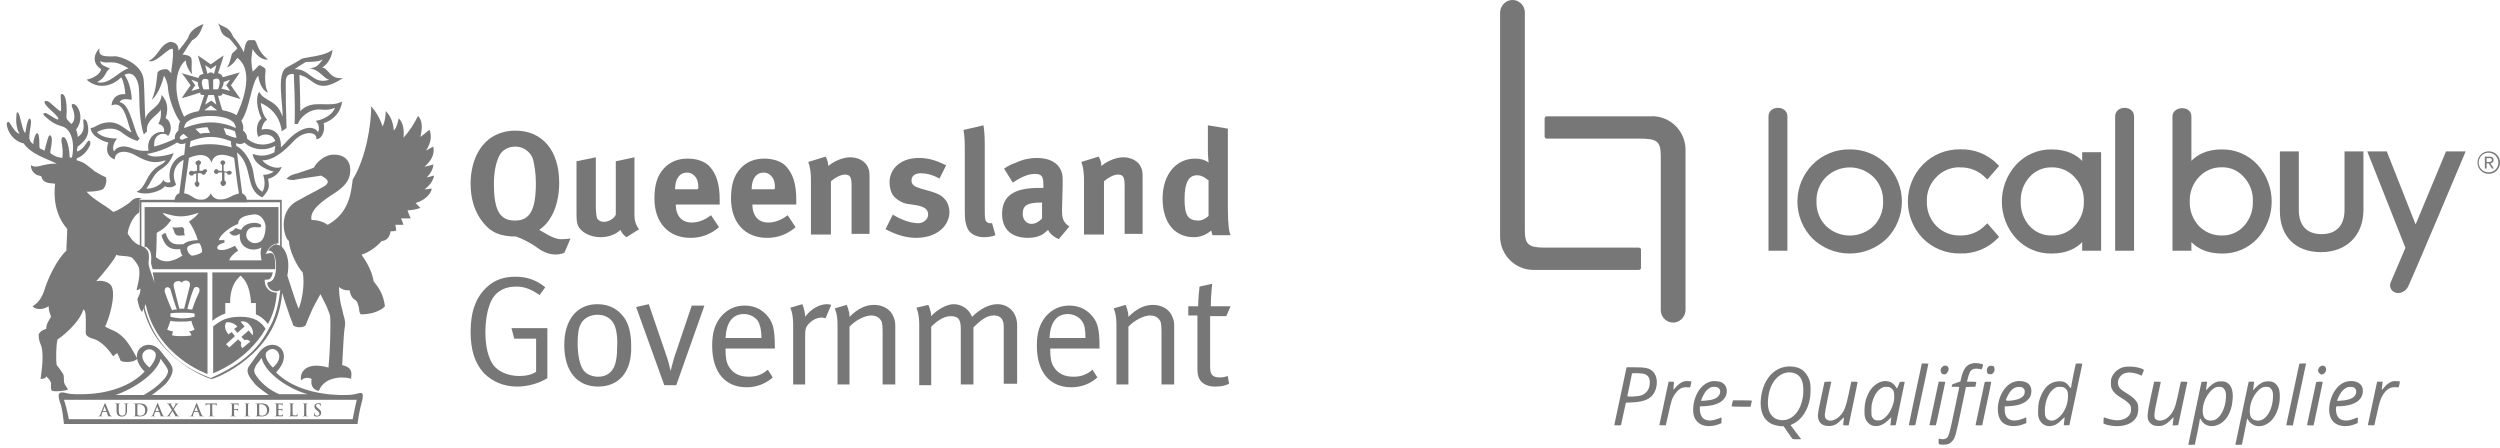 <svg width="279" height="50" viewBox="0 0 279 50" fill="none" xmlns="http://www.w3.org/2000/svg">
<g clip-path="url(#clip0_272_1766)">
<g clip-path="url(#clip1_272_1766)">
<path d="M48.449 19.601C48.269 19.601 47.909 19.781 47.639 19.781C48.089 19.331 48.359 18.791 48.359 18.341C48.179 18.431 47.729 18.521 47.369 18.611C48.089 17.981 48.539 17.261 48.359 16.361C48.179 16.451 47.819 16.631 47.549 16.811C48.179 15.821 48.179 15.011 47.909 14.471C47.639 14.741 47.279 15.011 46.919 15.281C47.189 14.111 47.099 13.391 46.649 12.941C46.199 13.841 45.749 14.561 45.029 15.371C45.119 14.651 45.029 13.661 44.489 13.211C44.489 13.211 44.309 14.291 43.949 14.561C43.859 13.571 43.589 12.941 43.049 12.401C43.049 12.401 43.049 13.481 42.689 14.111C42.419 13.211 41.969 12.491 41.429 11.861C41.429 13.841 40.889 17.531 39.359 20.051C39.179 21.491 38.999 23.741 36.569 25.091C36.209 24.821 35.579 24.551 34.769 24.551C34.499 23.471 36.029 22.391 37.289 21.581C38.549 20.771 39.089 20.051 39.089 18.971C39.089 17.801 38.279 17.261 37.379 17.261C36.209 17.171 35.219 18.251 35.039 18.701C34.679 18.881 33.689 19.151 33.239 19.331C32.789 19.421 32.249 19.601 31.979 19.961C32.159 20.051 32.699 20.141 32.969 20.051C33.329 19.961 34.679 19.781 35.849 19.601C36.299 19.871 37.019 20.231 36.209 20.771C35.129 21.401 34.679 21.581 33.239 22.391C30.899 23.561 31.709 26.621 32.249 26.891C32.249 27.881 33.149 29.771 33.779 30.401C34.049 31.661 33.689 33.641 33.329 34.451C32.969 33.641 32.429 31.841 32.069 30.761C32.429 28.781 31.799 27.881 31.439 27.521C30.989 27.161 30.359 27.251 29.909 27.971C30.539 27.881 30.809 28.781 30.809 29.681C30.809 30.761 30.539 31.571 29.819 31.571C29.909 32.471 30.899 32.741 31.349 32.291C31.439 32.471 31.799 33.731 32.159 34.721C32.339 35.351 32.609 35.891 32.699 36.251C32.879 36.611 33.959 36.611 34.139 36.251C34.319 35.711 34.499 35.351 34.769 34.721C34.949 34.271 35.309 33.641 35.759 32.831C36.029 33.371 36.479 34.181 36.659 34.721C36.749 34.991 36.839 35.171 36.839 35.261C36.929 36.161 36.839 39.221 36.659 41.021C34.139 40.301 33.419 41.561 33.599 42.461C33.959 42.101 34.409 42.101 34.769 42.281C34.679 43.001 34.859 43.451 35.579 43.631C36.299 41.741 38.909 42.101 39.179 42.281C39.179 41.921 39.539 41.021 38.189 40.751C38.279 39.131 38.369 37.061 38.459 36.611C38.549 36.161 38.549 35.891 38.369 35.261C38.279 35.081 38.279 34.811 38.189 34.541C38.009 33.911 37.829 33.011 37.829 32.021C38.099 32.291 38.639 32.471 38.999 32.381C39.269 33.641 39.719 33.281 39.899 33.821C39.989 34.091 40.079 34.361 40.079 34.541C40.079 34.721 40.169 34.991 40.259 35.081C41.159 35.081 41.879 34.901 42.509 34.541C42.689 34.451 42.869 34.271 42.959 34.181C42.779 32.831 42.329 32.201 41.699 31.391C41.519 30.311 40.979 29.321 40.349 28.421C41.249 28.151 42.149 27.431 42.599 26.891C43.049 26.891 43.499 26.531 43.589 25.811C43.859 25.811 44.039 25.811 44.219 25.721C44.219 25.541 44.129 25.271 44.129 25.091C44.489 25.091 44.759 25.091 45.029 25.091C44.939 24.821 44.849 24.551 44.759 24.371C45.119 24.371 45.479 24.371 45.839 24.371C45.659 24.011 45.569 23.741 45.479 23.471C45.839 23.471 46.469 23.381 46.919 23.201C46.739 23.021 46.559 22.841 46.379 22.661C47.639 22.301 48.179 21.401 48.179 21.041C47.999 21.041 47.639 21.131 47.369 21.131C47.909 20.771 48.359 20.141 48.449 19.601Z" fill="#777777"/>
<path d="M31.169 22.301H23.519H15.869H15.599V22.571V28.061C15.689 28.061 15.779 28.151 15.779 28.241V22.571H31.259V27.881C31.349 27.971 31.349 27.971 31.439 28.061V22.571V22.301H31.169Z" fill="#777777"/>
<path d="M23.519 42.191C16.679 39.671 15.779 34.001 15.779 31.391C15.779 31.301 15.779 31.301 15.779 31.211C15.779 30.671 15.779 30.311 15.869 30.131C15.869 29.771 15.779 29.501 15.779 29.231L15.689 29.141V31.751C15.689 34.721 16.769 37.331 18.929 39.401C20.819 41.201 22.889 42.101 23.519 42.281H23.609H23.699C24.329 42.101 26.399 41.201 28.289 39.401C30.449 37.331 31.529 34.721 31.529 31.751V31.301C31.439 31.391 31.439 31.481 31.349 31.481C31.259 32.921 30.989 34.991 30.089 36.521C29.009 38.681 27.389 40.481 23.519 42.191Z" fill="#777777"/>
<path d="M20.728 17.261C19.648 17.351 18.568 18.701 19.018 20.321C18.838 20.411 18.388 20.411 18.208 20.051C18.118 20.591 17.038 21.131 16.318 21.041C16.768 20.591 17.038 19.511 17.848 18.971C18.658 18.431 19.018 18.071 19.378 17.081C19.018 17.261 16.948 17.801 16.408 17.171C17.758 16.991 19.288 16.271 20.008 15.731L19.738 15.371C18.928 15.821 17.848 16.181 17.218 16.361C17.038 14.741 18.568 14.741 18.748 15.191C19.378 14.381 18.928 13.301 18.478 13.211C18.928 11.861 18.478 11.051 18.028 10.601C17.938 12.041 16.408 12.221 16.228 13.301C16.138 12.491 16.138 10.151 16.048 9.071C15.958 7.001 13.258 6.281 12.898 6.281C11.188 6.371 11.008 6.101 11.098 5.381C10.198 6.371 10.558 7.271 11.278 7.721C11.188 8.351 10.198 8.801 9.658 8.891C11.098 10.151 12.718 9.431 13.438 8.711L13.528 8.621C13.798 9.071 13.978 9.971 13.978 10.511C12.718 10.421 12.448 11.411 12.448 11.771C14.068 11.051 14.248 14.291 14.698 14.741C14.248 14.741 13.528 13.751 12.448 13.661C11.098 13.571 10.648 14.291 10.108 14.291C10.198 15.191 11.368 15.731 12.088 15.911C11.728 16.901 12.088 17.531 12.808 17.801C12.808 16.901 13.888 16.631 15.148 17.351C16.588 18.161 17.308 18.251 18.478 17.891C18.298 18.341 17.758 18.341 17.128 18.971C16.228 19.871 16.228 20.951 15.238 21.401C16.408 21.941 18.208 21.221 18.388 20.771C18.838 21.041 19.468 20.861 19.648 20.591C18.838 18.881 20.188 17.801 20.728 17.801C20.818 17.711 20.998 17.261 20.728 17.261ZM14.698 16.541C14.068 16.271 13.168 16.181 12.718 16.901C12.448 16.451 12.808 15.731 13.078 15.461C11.818 15.461 11.098 15.101 10.828 14.741C11.278 14.471 12.538 14.021 13.528 14.741C14.248 15.281 14.518 15.461 15.328 15.731C15.598 15.461 15.508 15.551 15.598 15.461C14.968 15.011 14.608 11.501 13.348 11.411C13.528 10.961 14.158 11.051 14.698 11.141C14.698 10.331 14.428 9.071 13.888 8.351C14.608 7.991 15.148 8.351 15.418 9.341C15.688 10.331 15.328 12.761 16.048 15.011L16.408 14.651C16.228 13.391 17.668 12.851 17.938 12.221C18.028 13.121 17.848 13.481 17.668 13.841C18.208 13.931 18.388 14.381 18.298 14.741C17.038 14.561 16.318 15.821 16.588 16.811C15.778 16.901 15.148 16.721 14.698 16.541ZM11.188 6.821C12.178 7.271 12.448 6.461 14.338 7.631C13.168 7.991 12.178 9.521 10.828 9.161C11.818 8.711 11.728 7.991 12.268 7.631C11.818 7.451 11.188 7.271 11.188 6.821Z" fill="#777777"/>
<path d="M33.509 12.401C33.509 10.421 33.419 8.891 33.419 8.351C33.509 8.351 33.599 8.441 33.689 8.441C35.129 8.891 35.399 10.601 38.279 8.711C36.749 8.891 36.659 7.541 35.939 7.541C37.019 6.911 37.109 5.561 37.109 5.561C36.209 6.281 34.139 6.371 33.689 6.551C33.149 6.911 32.429 7.271 31.979 7.541C30.809 8.171 31.619 11.771 31.529 13.031C30.899 11.051 29.549 11.411 28.919 10.241C28.379 11.141 28.919 12.761 29.189 13.211C28.469 13.841 28.649 14.921 28.829 15.281C29.459 14.831 30.449 14.921 30.719 15.731C29.909 16.271 28.469 16.361 27.479 15.371L27.119 15.731C27.839 16.631 29.459 16.991 30.719 16.271C30.719 16.451 30.629 16.721 30.629 16.991C29.999 17.351 29.099 17.531 28.199 17.171C28.289 18.161 29.459 18.881 30.539 19.151C30.179 19.421 29.729 19.511 29.369 19.511C29.549 20.051 29.639 20.861 29.279 21.401C28.739 21.041 28.469 20.681 28.289 19.331C28.109 17.981 27.119 16.541 26.309 16.271C26.309 16.721 26.309 16.541 26.309 16.901C28.379 18.431 27.209 21.131 29.279 22.031C30.089 21.131 30.089 20.861 29.909 19.961C30.719 19.781 31.259 19.151 31.439 18.611C30.719 18.971 29.549 18.341 29.279 17.891C30.539 17.891 31.709 16.901 32.879 15.641C33.959 14.561 35.399 14.651 35.309 15.551C36.029 15.461 36.299 14.471 36.119 13.751C37.199 13.391 38.009 12.581 38.189 11.321C36.749 12.131 34.859 10.961 33.509 12.401ZM35.219 13.481C35.759 13.931 35.579 14.651 35.489 14.741C34.949 13.841 33.329 14.201 31.799 16.001C31.709 16.091 31.529 16.271 31.349 16.451C31.439 14.291 29.729 14.291 29.189 14.471C29.279 13.841 29.639 13.391 29.819 13.391C29.279 12.761 29.189 12.041 29.099 11.501C29.999 11.861 31.259 12.851 31.439 14.651L31.979 14.291C31.889 11.231 31.889 11.231 31.889 9.161C31.889 8.891 31.889 8.171 32.789 8.261C32.789 8.981 32.969 11.051 32.879 13.841H33.239C33.509 13.031 34.589 12.131 35.759 12.221C36.569 12.311 36.839 12.221 37.379 12.041C37.019 13.031 35.579 13.481 35.219 13.481ZM32.879 7.721C33.509 7.271 33.869 7.091 34.139 6.911C34.679 6.911 35.489 6.911 36.029 6.641C35.489 7.271 35.399 7.541 34.499 7.631C35.669 7.721 36.119 8.801 36.749 8.891C34.859 9.521 34.589 7.631 32.879 7.721Z" fill="#777777"/>
<path d="M25.588 19.061C25.498 19.061 25.408 19.151 25.318 19.151C25.228 19.151 25.048 19.151 24.958 19.061V18.431C25.048 18.341 25.138 18.251 25.138 18.161C25.138 17.981 24.958 17.891 24.868 17.891C24.688 17.891 24.598 18.071 24.598 18.161C24.598 18.251 24.688 18.341 24.778 18.431V19.061C24.688 19.061 24.598 19.061 24.418 19.061C24.328 18.971 24.238 18.881 24.148 18.881C23.968 18.881 23.878 19.061 23.878 19.151C23.878 19.331 24.058 19.421 24.148 19.421C24.238 19.421 24.328 19.331 24.418 19.241C24.508 19.241 24.688 19.241 24.778 19.241V20.141C24.688 20.231 24.598 20.321 24.598 20.411C24.598 20.591 24.778 20.771 24.868 20.771C25.048 20.771 25.228 20.591 25.228 20.411C25.228 20.321 25.138 20.141 25.048 20.141V19.241C25.138 19.241 25.228 19.241 25.318 19.331C25.318 19.421 25.498 19.511 25.588 19.511C25.768 19.511 25.858 19.331 25.858 19.241C25.948 19.241 25.768 19.061 25.588 19.061Z" fill="#777777"/>
<path d="M22.889 18.881C22.799 18.881 22.619 18.971 22.619 19.061C22.529 19.061 22.439 19.061 22.259 19.061V18.431C22.349 18.341 22.439 18.251 22.439 18.161C22.439 17.981 22.259 17.891 22.169 17.891C21.989 17.891 21.809 18.071 21.809 18.161C21.809 18.251 21.899 18.431 21.989 18.431V19.061C21.899 19.061 21.719 19.061 21.629 19.151C21.539 19.061 21.449 19.061 21.359 19.061C21.179 19.061 21.089 19.241 21.089 19.331C21.089 19.511 21.269 19.601 21.359 19.601C21.539 19.601 21.629 19.511 21.629 19.421C21.719 19.421 21.809 19.421 21.899 19.331V20.231C21.809 20.321 21.719 20.411 21.719 20.501C21.719 20.681 21.899 20.861 21.989 20.861C22.169 20.861 22.259 20.681 22.259 20.501C22.259 20.411 22.169 20.321 22.079 20.231V19.331C22.169 19.331 22.349 19.331 22.439 19.331C22.529 19.421 22.619 19.511 22.709 19.511C22.889 19.511 22.979 19.331 22.979 19.241C23.249 19.061 23.069 18.881 22.889 18.881Z" fill="#777777"/>
<path d="M27.029 21.581C26.849 20.321 26.398 16.811 26.308 15.641H25.768C25.768 15.821 25.768 16.091 25.858 16.451C25.229 16.271 24.328 16.091 23.518 16.091C22.619 16.091 21.808 16.181 21.178 16.451C21.178 16.181 21.268 15.911 21.268 15.641H20.729C20.639 16.811 20.189 20.321 20.009 21.581C19.648 21.671 19.468 22.031 19.468 22.571C19.468 22.571 22.439 22.571 23.518 22.571C24.689 22.571 27.569 22.571 27.569 22.571C27.569 22.031 27.389 21.761 27.029 21.581ZM23.518 21.581C23.069 22.481 22.169 22.481 21.448 21.941C21.178 21.761 20.819 21.581 20.549 21.581C20.639 20.681 20.909 19.061 21.088 17.621C22.078 17.171 23.248 17.081 23.608 18.161C23.878 16.991 25.139 17.171 26.128 17.621C26.308 19.061 26.488 20.681 26.669 21.581C26.398 21.671 26.038 21.761 25.768 21.941C24.869 22.391 23.968 22.481 23.518 21.581Z" fill="#777777"/>
<path d="M39.988 43.901C39.628 43.991 39.268 44.081 38.638 44.081H37.828C35.218 43.991 32.518 43.271 30.808 41.561C33.058 39.221 30.448 37.331 28.918 39.311C28.468 39.941 28.108 40.391 27.748 40.931C27.478 41.381 27.658 41.921 28.288 42.641C28.558 43.091 29.368 43.631 29.998 44.081H16.948C17.578 43.631 18.388 43.001 18.658 42.641C19.198 41.921 19.378 41.381 19.198 40.931C18.928 40.301 18.478 39.941 18.028 39.311C16.588 37.331 13.888 39.221 16.138 41.471C14.518 43.181 11.818 43.991 9.118 43.991H8.488C7.858 43.991 7.498 43.901 7.138 43.811C6.508 43.721 6.418 43.991 6.688 44.891C6.958 45.521 7.048 46.601 7.138 47.321H39.898C39.988 46.601 40.168 45.611 40.348 44.981C40.618 43.991 40.528 43.721 39.988 43.901ZM29.728 39.311C30.178 38.771 30.808 38.861 31.078 39.401C31.348 39.941 30.988 40.571 30.448 41.021C29.638 40.211 29.548 39.581 29.728 39.311ZM28.648 42.011C28.378 41.651 28.288 41.381 28.468 41.021C28.558 40.661 28.918 40.391 29.188 39.941C29.638 41.741 32.338 43.451 34.318 43.991H31.168C30.268 43.631 29.278 42.911 28.648 42.011ZM15.958 39.401C16.228 38.951 16.858 38.771 17.308 39.311C17.488 39.581 17.398 40.211 16.678 41.021C16.138 40.571 15.688 39.941 15.958 39.401ZM17.938 40.031C18.208 40.481 18.478 40.751 18.658 41.111C18.838 41.471 18.748 41.651 18.478 42.101C17.848 42.911 16.858 43.631 16.048 44.081H12.898C14.788 43.451 17.488 41.741 17.938 40.031ZM39.358 46.781H7.678C7.498 45.791 7.318 45.161 7.138 44.621H39.808C39.718 45.071 39.538 45.791 39.358 46.781Z" fill="#777777"/>
<path d="M29.639 7.811C29.639 7.541 29.099 7.361 29.009 7.271C28.829 7.271 28.559 7.721 28.199 7.991C27.929 6.641 28.109 6.101 28.199 5.471C28.739 6.461 29.549 6.731 29.909 6.641C28.559 5.561 28.739 4.571 28.379 4.481C28.109 4.481 27.929 4.481 27.839 4.481C27.389 4.481 27.299 5.381 27.209 5.831C26.939 5.291 26.579 4.751 26.039 4.121C25.499 2.861 24.959 3.131 24.329 2.591C24.779 3.311 24.419 3.761 25.589 4.301C25.859 4.571 26.219 5.021 26.489 5.381C26.309 5.651 26.129 5.741 25.949 5.921C25.769 6.101 25.769 6.911 25.319 7.541C25.949 7.271 26.219 6.821 26.489 6.461C28.559 7.991 26.849 11.951 26.399 12.851C25.949 12.581 25.409 12.401 24.869 12.311L24.779 12.221L24.329 10.691H24.509C24.779 10.691 24.869 10.511 24.779 10.421L26.219 10.871L26.849 11.051L26.399 10.421L25.769 9.521L26.399 8.621L26.759 8.081L26.129 8.261L24.869 8.621C24.779 8.351 24.509 8.171 24.329 8.171L24.779 6.821L24.959 6.191L24.419 6.551L23.519 7.181L22.619 6.551L22.079 6.191L22.259 6.821L22.709 8.261C22.439 8.261 22.169 8.441 22.169 8.711L20.909 8.351L20.279 8.171L20.639 8.621L21.269 9.521L20.639 10.421L20.279 10.961L20.909 10.781L22.349 10.331C22.349 10.511 22.349 10.601 22.619 10.601H22.799L22.259 12.221L22.169 12.401C21.629 12.491 20.999 12.671 20.549 13.031C19.199 10.331 19.559 7.631 20.729 6.731C20.729 7.271 21.179 8.081 21.449 8.261C21.269 7.631 21.539 6.641 21.269 6.371C21.089 6.191 20.729 6.101 20.369 6.101C20.639 5.741 20.909 5.201 21.449 4.481C22.259 4.121 22.529 3.131 22.709 2.681C21.809 3.041 21.179 3.491 20.999 4.211C20.729 4.661 20.369 5.111 19.919 5.651C19.919 4.931 19.559 4.751 19.019 4.661C17.759 5.021 17.849 6.101 16.589 6.821C17.489 7.091 18.839 5.201 19.289 5.471C19.379 6.641 19.109 7.541 19.109 8.171C18.839 7.901 18.749 7.721 18.569 7.721C18.389 7.721 17.849 7.721 17.579 8.081C17.489 8.711 17.489 9.791 16.949 11.141C17.759 10.421 18.209 8.891 18.299 8.441C18.479 8.711 18.749 9.341 18.749 9.881C18.839 10.961 19.469 12.761 20.099 13.571C19.919 13.841 19.919 14.201 19.919 14.561C19.469 14.921 19.469 15.371 19.559 15.641C19.739 16.001 20.189 16.181 20.639 16.001L20.819 15.911C21.359 15.731 22.349 15.281 23.519 15.281C24.689 15.281 25.679 15.731 26.219 15.911L26.399 16.001C26.939 16.181 27.299 16.001 27.479 15.641C27.659 15.371 27.569 14.921 27.119 14.561C27.209 14.201 27.119 13.841 26.939 13.481C27.929 12.041 28.019 9.251 28.829 8.441C28.919 9.431 29.459 10.241 29.909 10.331C29.549 9.791 29.549 8.441 29.639 7.811ZM24.959 9.161L25.679 8.891L25.319 9.431L25.229 9.521L25.319 9.611L25.679 10.151L24.689 9.881C24.869 9.701 24.959 9.431 24.959 9.161ZM21.359 10.151L21.719 9.611L21.809 9.521L21.719 9.431L21.359 8.891L22.079 9.161C22.079 9.521 22.169 9.701 22.259 9.881L21.359 10.151ZM24.329 9.971H23.789V8.891C24.689 8.441 24.599 9.341 24.329 9.971ZM24.149 11.681L23.699 11.321L23.609 11.231L23.429 11.321L22.889 11.681L23.249 10.601H23.879L24.149 11.681ZM23.429 7.631L23.519 7.721L23.609 7.631L24.149 7.271L23.879 8.261C23.789 8.171 23.699 8.081 23.519 8.081C23.339 8.081 23.249 8.171 23.159 8.261L22.889 7.271L23.429 7.631ZM22.709 9.971C22.439 9.341 22.349 8.531 23.249 8.891L23.339 9.971H22.709ZM23.519 11.771L24.239 12.311C23.969 12.311 23.699 12.311 23.519 12.311C23.339 12.311 23.159 12.311 22.799 12.311L23.519 11.771ZM20.639 15.461L20.459 15.551C20.279 15.641 20.099 15.551 20.099 15.461C20.009 15.371 20.099 15.191 20.369 15.011C20.369 15.011 20.459 15.011 20.459 14.921L20.999 15.371C20.819 15.371 20.729 15.461 20.639 15.461ZM22.349 14.921L21.809 14.381C22.259 14.291 22.709 14.201 23.159 14.201L23.429 14.831C23.069 14.831 22.709 14.831 22.349 14.921ZM25.229 15.011L24.959 14.291C25.409 14.381 25.859 14.471 26.219 14.651L26.399 15.371C26.039 15.371 25.679 15.191 25.229 15.011ZM23.519 13.661C22.529 13.661 21.449 13.931 20.549 14.291C20.549 14.111 20.639 13.931 20.729 13.751C21.269 13.121 22.529 12.941 23.429 12.941C24.419 12.941 25.679 13.121 26.129 13.751C26.219 13.931 26.309 14.021 26.309 14.291C25.589 13.931 24.509 13.661 23.519 13.661Z" fill="#777777"/>
<path d="M16.768 30.401C16.409 30.401 16.139 30.401 16.139 30.401C16.049 31.481 16.049 32.471 16.229 33.371C16.588 32.741 17.038 32.111 16.948 31.661C16.948 31.211 16.858 30.761 16.768 30.401Z" fill="#777777"/>
<path d="M17.038 30.401C17.128 30.761 17.218 31.211 17.218 31.661C17.218 32.201 16.858 32.831 16.409 33.551C16.319 33.641 16.319 33.731 16.229 33.821C17.398 39.761 23.159 41.741 23.159 41.741V30.401C23.248 30.401 18.928 30.401 17.038 30.401ZM21.358 37.421C21.088 37.511 20.639 37.511 20.279 37.511C20.009 37.511 19.558 37.511 19.198 37.421C19.198 37.331 19.288 37.151 19.288 36.971C19.108 36.971 18.838 36.881 18.659 36.791C18.748 36.521 18.928 36.161 19.018 35.801C19.378 35.891 19.738 35.891 20.189 35.891C20.639 35.891 20.998 35.891 21.358 35.801C21.448 36.251 21.628 36.521 21.718 36.791C21.538 36.881 21.358 36.971 21.088 36.971C21.268 37.151 21.358 37.331 21.358 37.421ZM19.018 34.991C19.198 34.901 20.099 34.901 20.369 34.901C20.639 34.901 21.448 34.901 21.718 34.991C21.718 35.081 21.718 35.261 21.718 35.351C21.358 35.441 20.819 35.531 20.369 35.531C19.919 35.531 19.378 35.441 19.018 35.351C19.018 35.261 19.018 35.081 19.018 34.991ZM22.169 32.741C21.808 33.461 21.538 34.271 21.448 34.541C21.268 34.541 21.088 34.541 20.909 34.451C21.088 33.821 21.358 32.831 21.628 32.201C21.808 31.841 22.529 32.021 22.169 32.741ZM20.279 31.571C20.369 31.211 21.358 31.121 21.178 31.931C20.998 32.741 20.729 33.641 20.549 34.451C20.459 34.451 20.369 34.451 20.279 34.451C20.189 34.451 20.099 34.451 20.009 34.451C19.828 33.641 19.558 32.741 19.378 31.931C19.288 31.211 20.279 31.301 20.279 31.571ZM19.018 32.291C19.198 32.921 19.468 33.821 19.738 34.541C19.558 34.541 19.378 34.541 19.198 34.631C19.108 34.361 18.748 33.641 18.479 32.831C18.119 32.021 18.838 31.841 19.018 32.291Z" fill="#777777"/>
<path d="M29.549 31.481V31.211H29.819C30.178 31.211 30.358 30.851 30.448 30.401C29.009 30.401 23.698 30.401 23.698 30.401V35.801C24.148 35.441 24.599 35.171 25.139 34.991V34.091V33.821H25.409H25.678C25.678 32.471 26.038 31.571 26.669 30.941L26.849 30.761L27.029 30.941C27.659 31.571 27.928 32.561 28.018 33.821H28.288H28.558V34.091V35.081C29.189 35.351 29.549 35.711 29.909 36.161C30.448 35.171 30.808 34.001 30.898 32.651H30.808C30.268 32.651 29.639 32.291 29.549 31.481Z" fill="#777777"/>
<path d="M30.898 30.401C30.898 30.401 30.898 30.401 30.808 30.401C30.718 31.031 30.358 31.481 29.908 31.481C29.908 32.111 30.448 32.381 30.898 32.381H30.988C30.988 31.751 30.988 31.121 30.898 30.401Z" fill="#777777"/>
<path d="M26.849 35.351C25.229 35.351 24.599 35.801 23.789 36.431V41.651C23.789 41.651 27.569 40.301 29.639 36.701C29.189 35.981 28.469 35.351 26.849 35.351ZM28.199 37.421L27.749 36.881L26.939 37.601L27.299 37.961C27.299 37.961 27.659 37.781 27.929 38.141C27.659 38.321 27.299 38.681 27.029 38.861C26.759 38.501 26.939 38.231 26.939 38.231L26.579 37.871L25.589 38.771L25.229 38.411L26.219 37.511L25.859 37.061C25.859 37.061 25.679 37.151 25.499 37.331C25.229 36.971 24.959 36.521 25.229 35.981C25.769 35.891 26.219 36.161 26.489 36.431C26.309 36.611 26.129 36.701 26.129 36.701L26.489 37.151L27.299 36.431L26.849 35.891C27.299 35.801 27.659 35.981 27.839 36.251C28.199 36.611 28.289 37.061 28.199 37.421Z" fill="#777777"/>
<path d="M16.408 27.611C16.768 27.971 16.948 28.151 16.858 29.321C16.858 29.501 16.948 29.681 17.038 30.041H30.718C30.718 29.861 30.718 29.771 30.718 29.591C30.718 28.961 30.628 28.511 30.448 28.331C30.358 28.241 30.268 28.241 30.178 28.241L29.638 28.331L29.908 27.881C30.178 27.431 30.628 27.161 31.078 27.161V23.111H16.138V27.611C16.228 27.521 16.318 27.521 16.408 27.611ZM25.048 27.071V26.801H24.418C24.598 26.081 25.948 25.181 26.578 25.001C26.578 24.191 27.568 24.011 28.378 23.921C29.368 23.921 29.638 25.001 29.638 25.271C29.638 25.721 29.548 26.711 29.008 26.981C28.198 27.431 27.478 26.801 27.478 26.261C27.478 25.631 27.928 25.271 28.648 25.361C29.368 25.451 29.278 25.001 28.738 24.911C28.468 24.821 27.298 24.821 26.938 25.631C26.758 25.631 26.488 25.541 26.308 25.451C26.128 25.631 25.948 25.811 25.588 25.901C25.858 26.441 26.398 26.351 26.758 26.081C26.758 26.171 26.758 26.261 26.758 26.351C26.758 27.791 28.288 28.151 29.188 27.611C29.008 28.061 29.098 28.601 29.188 29.051C29.188 29.051 26.038 29.051 25.588 29.051C25.678 28.691 26.128 28.241 26.578 27.971L26.218 27.431C25.858 27.611 25.498 27.791 25.048 27.881C23.968 28.061 23.968 27.341 25.048 27.071ZM22.528 28.151C22.348 28.331 21.538 28.601 21.358 28.511C20.998 28.331 20.818 27.791 20.908 27.611C20.998 27.341 21.988 27.071 22.258 27.161C22.438 27.341 22.618 27.971 22.528 28.151ZM17.488 25.991C18.298 25.541 18.658 25.181 19.108 24.551C18.838 24.371 18.388 24.101 18.118 23.741C19.648 24.191 20.368 24.371 22.168 23.741C21.898 24.191 21.448 24.461 21.088 24.731C21.538 25.361 21.898 26.171 22.078 26.801C21.538 26.801 20.908 26.891 20.458 27.251C19.828 27.251 18.928 27.521 18.478 25.991C18.208 26.081 18.028 26.261 18.028 26.261C18.298 27.251 18.838 27.971 20.098 27.791C20.188 28.151 20.188 28.331 20.368 28.511C19.828 28.871 18.478 29.681 17.398 28.691C17.488 27.701 17.488 25.991 17.488 25.991Z" fill="#777777"/>
<path d="M16.138 27.791V29.951H16.588C16.498 29.681 16.408 29.411 16.498 29.231C16.678 28.151 16.498 28.061 16.138 27.791Z" fill="#777777"/>
<path d="M30.898 29.951V27.251C30.628 27.251 30.268 27.521 29.998 27.881H30.088C30.718 27.881 30.898 28.691 30.898 29.591C30.898 29.681 30.898 29.861 30.898 29.951Z" fill="#777777"/>
<path d="M19.738 26.261C20.009 26.351 20.279 26.261 20.639 26.261C20.549 26.081 20.549 25.991 20.549 25.811C20.639 25.451 20.279 25.271 20.189 25.361C19.828 25.361 19.648 25.451 19.198 25.361C19.468 25.631 19.378 26.081 19.738 26.261Z" fill="#777777"/>
<path d="M16.588 29.231C16.678 28.061 16.498 27.971 16.229 27.701C15.959 27.431 15.508 27.431 15.059 27.071C14.698 26.801 14.608 26.531 14.248 26.081C14.338 25.091 15.059 23.921 15.508 23.741C15.598 23.741 15.598 22.211 15.598 22.211C15.598 22.211 15.959 22.211 15.868 22.211C15.418 21.941 14.879 22.121 14.518 22.571C14.159 22.841 13.258 23.471 12.629 23.651C11.819 22.931 10.559 22.391 9.659 21.401C9.659 21.401 10.918 21.401 11.459 21.131C11.639 21.041 11.998 20.411 11.819 19.781C11.639 19.691 11.368 19.601 11.098 19.421C10.739 19.241 10.469 19.061 10.289 18.881C9.749 18.521 9.569 18.161 8.579 17.891C8.489 17.621 8.579 17.711 9.029 17.441C9.569 17.081 9.839 16.631 10.018 16.271C10.198 15.911 10.018 15.281 9.569 16.091C9.389 16.361 9.029 16.811 8.579 16.901C8.579 16.631 8.669 16.451 8.669 16.361C10.018 15.371 9.929 14.561 9.749 13.751C9.659 13.301 9.209 13.121 9.299 13.571C9.299 13.841 9.569 14.741 8.669 15.281C8.669 14.921 8.579 14.741 8.489 14.471C9.299 13.391 8.939 12.311 8.579 11.861C8.399 11.591 7.859 11.411 8.039 11.951C8.219 12.311 8.579 13.391 7.949 13.841C7.769 13.571 7.499 13.481 7.409 13.121C7.499 11.951 7.409 11.231 7.229 10.781C7.139 10.511 6.689 10.241 6.779 10.871C6.779 11.501 6.869 12.311 6.779 12.401C6.689 12.491 5.879 11.681 5.519 11.411C5.159 11.141 4.709 11.231 5.159 11.771C5.519 12.221 6.599 13.031 6.509 13.301C6.419 13.481 5.609 12.851 5.249 12.671C4.799 12.491 4.709 12.761 5.069 13.031C5.609 13.481 5.969 13.841 6.959 14.111C7.859 14.381 8.399 15.731 8.039 17.531C8.039 17.621 7.859 17.621 7.769 17.531C7.769 16.811 7.589 16.001 7.409 15.641C7.229 15.191 6.779 15.101 6.869 15.821C6.959 16.361 7.049 16.901 6.959 17.621C6.149 17.531 5.879 17.261 5.609 17.081C5.609 16.721 5.789 16.181 5.789 15.641C5.789 15.101 5.519 14.831 5.339 15.461C5.159 16.091 5.069 16.361 4.979 16.811C4.799 16.721 4.529 16.631 4.439 16.541C4.349 16.451 4.439 15.821 4.349 15.281C4.259 14.741 4.079 14.741 3.899 15.191C3.809 15.461 3.719 15.731 3.719 16.091C3.449 15.911 3.269 15.641 3.269 15.371C3.269 14.741 3.449 14.111 3.449 13.751C3.539 13.481 3.269 12.851 3.089 13.571C2.909 14.111 2.909 14.471 2.819 14.831C2.639 14.831 2.369 13.661 2.189 12.941C2.099 12.581 1.829 12.221 1.829 12.941C1.739 13.751 1.919 14.561 2.189 14.921C1.829 14.921 1.379 14.201 1.109 13.751C0.839 13.391 0.749 13.751 0.749 13.931C1.019 15.371 2.099 15.911 2.639 16.001C3.449 17.171 4.979 17.621 6.329 18.251C4.619 18.251 4.169 18.881 3.449 18.431C3.449 19.061 3.809 19.331 4.079 19.511C4.259 19.601 4.529 19.601 4.619 19.691C4.799 20.501 5.519 20.411 6.149 20.501C5.969 22.031 6.149 24.011 7.499 25.541C7.499 26.351 7.409 27.341 7.409 27.971C6.329 28.961 5.339 31.121 4.979 32.291C4.709 33.191 4.259 33.821 3.629 34.181C4.169 34.721 4.979 34.451 5.429 34.181C5.429 34.721 5.609 35.081 5.699 35.351C5.429 35.801 5.159 36.161 5.159 36.701C4.799 36.791 4.529 36.971 4.349 37.241C4.259 37.421 4.349 38.051 4.529 38.411C4.979 39.401 4.619 41.561 4.529 42.281C4.709 42.281 5.069 42.281 5.159 42.011C5.249 42.101 5.519 42.281 5.699 42.731C5.699 42.911 5.609 43.631 5.879 43.631C6.149 43.721 7.409 43.631 7.589 43.451C7.499 43.271 7.229 43.001 7.139 42.641C7.139 42.281 7.139 41.921 7.049 41.741C6.869 41.471 6.509 40.931 6.329 40.751C6.239 40.301 6.239 38.591 6.419 37.871C6.779 37.691 8.849 36.071 9.299 34.541C9.659 34.631 9.569 35.711 9.569 37.151C9.569 37.511 10.018 37.691 10.289 37.781C10.829 37.871 11.729 38.411 12.629 39.761C12.809 39.581 13.079 39.401 13.079 39.401C13.168 39.581 13.348 39.941 13.438 40.211C13.528 40.391 14.248 40.481 14.879 40.301C15.059 40.211 15.149 40.211 15.329 40.031C14.608 38.771 14.159 37.871 13.258 37.241C12.809 36.881 12.268 36.791 11.729 36.431C12.088 35.801 12.989 33.011 12.448 31.931C12.268 31.571 11.549 31.211 10.739 31.391C11.459 30.581 12.809 28.961 12.989 28.421C13.168 28.601 13.979 28.511 14.608 28.691C14.879 28.781 15.418 29.591 15.508 29.861C15.598 30.401 15.598 30.941 15.239 32.381C15.508 32.381 15.418 32.291 15.688 32.201C15.688 32.561 15.598 32.831 15.329 33.371C15.418 33.911 15.598 34.631 15.868 34.811C16.139 33.911 17.308 32.561 17.308 31.751C16.948 30.581 16.498 29.681 16.588 29.231Z" fill="#777777"/>
<path d="M62.999 28.18C62.999 28.18 62.702 28.403 61.959 28.403C61.067 28.403 60.249 27.883 59.878 27.586C59.357 27.214 58.465 26.694 57.574 26.396C55.864 26.396 54.749 25.951 53.857 24.761C52.965 23.646 52.519 22.16 52.519 20.525C52.519 18.072 53.486 16.065 55.121 15.173C55.79 14.801 56.607 14.578 57.499 14.578C60.547 14.578 62.405 16.808 62.405 20.376C62.405 22.903 61.513 24.761 60.175 25.653C60.472 25.802 60.918 26.099 61.216 26.248C61.662 26.471 62.108 26.694 62.628 26.694C63.148 26.694 63.668 26.619 63.668 26.619L62.999 28.18ZM59.506 17.849C59.357 17.254 58.688 16.362 57.499 16.362C56.756 16.362 56.013 16.734 55.715 17.403C55.344 18.146 55.121 19.187 55.121 20.525C55.121 22.531 55.418 23.721 56.161 24.241C56.533 24.538 56.979 24.613 57.499 24.613C59.134 24.613 59.803 23.423 59.803 20.45C59.803 19.335 59.655 18.518 59.506 17.849Z" fill="#777777"/>
<path d="M69.912 26.471C69.615 26.248 69.392 26.025 69.243 25.653C68.723 26.174 67.905 26.471 67.013 26.471C65.824 26.471 64.783 25.876 64.486 25.133C64.337 24.761 64.337 24.315 64.337 23.423V17.997L66.493 17.552V22.977C66.493 23.721 66.567 24.167 66.642 24.39C66.79 24.613 67.088 24.761 67.385 24.761C67.905 24.761 68.574 24.39 68.723 23.944V17.997L70.804 17.552V24.018C70.804 24.613 70.953 25.133 71.324 25.579L69.912 26.471Z" fill="#777777"/>
<path d="M75.412 22.755C75.412 24.092 76.081 24.836 77.196 24.836C77.939 24.836 78.683 24.538 79.352 24.018L80.243 25.356C79.277 26.174 78.237 26.545 77.047 26.545C74.595 26.545 73.034 24.836 73.034 22.16C73.034 20.673 73.331 19.633 74.074 18.815C74.743 18.072 75.635 17.7 76.75 17.7C77.716 17.7 78.683 17.997 79.203 18.592C79.946 19.41 80.318 20.525 80.318 22.308V22.829H75.412V22.755ZM77.939 21.045C77.939 20.45 77.865 20.079 77.642 19.781C77.419 19.484 77.122 19.261 76.676 19.261C75.858 19.261 75.338 19.93 75.338 21.119H77.865V21.045H77.939Z" fill="#777777"/>
<path d="M83.96 22.755C83.96 24.092 84.629 24.836 85.744 24.836C86.487 24.836 87.23 24.538 87.899 24.018L88.791 25.356C87.825 26.174 86.784 26.545 85.595 26.545C83.142 26.545 81.581 24.836 81.581 22.16C81.581 20.673 81.879 19.633 82.622 18.815C83.291 18.072 84.183 17.7 85.298 17.7C86.264 17.7 87.23 17.997 87.751 18.592C88.494 19.41 88.865 20.525 88.865 22.308V22.829H83.96V22.755ZM86.487 21.045C86.487 20.45 86.413 20.079 86.19 19.781C85.967 19.484 85.669 19.261 85.223 19.261C84.406 19.261 83.885 19.93 83.885 21.119H86.413V21.045H86.487Z" fill="#777777"/>
<path d="M95.035 26.248V20.748C95.035 19.781 94.886 19.484 94.291 19.484C93.845 19.484 93.251 19.781 92.731 20.227V26.174H90.501V20.079C90.501 19.335 90.426 18.666 90.203 18.072L92.136 17.477C92.359 17.849 92.433 18.22 92.433 18.518C92.731 18.295 93.028 18.072 93.399 17.923C93.845 17.7 94.44 17.552 94.886 17.552C95.852 17.552 96.67 18.072 96.893 18.741C97.041 19.038 97.041 19.41 97.041 19.93V26.099H95.035V26.248Z" fill="#777777"/>
<path d="M102.245 26.545C101.204 26.545 100.089 26.248 98.825 25.579L99.643 23.944C100.312 24.39 101.501 24.91 102.467 24.91C103.062 24.91 103.582 24.464 103.582 23.944C103.582 23.349 103.136 23.052 102.245 22.903L101.278 22.755C100.684 22.68 100.015 22.234 99.717 21.863C99.42 21.491 99.271 20.896 99.271 20.376C99.271 18.741 100.609 17.626 102.542 17.626C103.88 17.626 104.772 18.072 105.589 18.444L104.846 19.93C104.028 19.484 103.359 19.335 102.765 19.335C102.096 19.335 101.724 19.633 101.724 20.153C101.724 20.599 102.022 20.822 102.765 21.045L103.805 21.342C104.846 21.64 105.218 21.937 105.515 22.308C105.812 22.68 105.961 23.2 105.961 23.721C105.887 25.356 104.4 26.545 102.245 26.545Z" fill="#777777"/>
<path d="M109.826 26.471C108.86 26.471 108.116 26.025 107.893 25.282C107.745 24.836 107.67 24.613 107.67 23.349V17.031C107.67 15.916 107.67 15.247 107.522 14.504L109.752 13.984C109.826 14.43 109.9 15.024 109.9 16.214V22.829C109.9 24.315 109.9 24.464 110.049 24.687C110.123 24.836 110.346 24.91 110.495 24.91C110.569 24.91 110.643 24.91 110.718 24.91L111.089 26.248C110.718 26.396 110.272 26.471 109.826 26.471Z" fill="#777777"/>
<path d="M118.15 26.694C117.63 26.471 117.184 26.099 116.961 25.653C116.812 25.802 116.589 25.951 116.441 26.099C115.995 26.396 115.4 26.545 114.731 26.545C112.873 26.545 111.833 25.579 111.833 23.869C111.833 21.863 113.17 20.971 115.921 20.971C116.069 20.971 116.218 20.971 116.441 20.971V20.673C116.441 19.707 116.292 19.41 115.475 19.41C114.731 19.41 113.914 19.781 113.022 20.376L112.056 18.815C112.501 18.518 112.799 18.369 113.393 18.146C114.211 17.774 114.954 17.626 115.698 17.626C117.11 17.626 118.076 18.146 118.448 19.112C118.596 19.484 118.596 19.707 118.596 20.599L118.522 23.423C118.522 24.315 118.596 24.761 119.34 25.282L118.15 26.694ZM116.218 22.606C114.657 22.606 114.137 22.903 114.137 23.869C114.137 24.538 114.583 24.984 115.103 24.984C115.549 24.984 115.921 24.761 116.292 24.39V22.606H116.218Z" fill="#777777"/>
<path d="M125.509 26.248V20.748C125.509 19.781 125.36 19.484 124.766 19.484C124.32 19.484 123.725 19.781 123.205 20.227V26.174H120.975V20.079C120.975 19.335 120.901 18.666 120.678 18.072L122.61 17.477C122.833 17.849 122.908 18.22 122.908 18.518C123.205 18.295 123.502 18.072 123.874 17.923C124.32 17.7 124.914 17.552 125.36 17.552C126.327 17.552 127.144 18.072 127.367 18.741C127.516 19.038 127.516 19.41 127.516 19.93V26.099H125.509V26.248Z" fill="#777777"/>
<path d="M135.32 26.248C135.246 26.099 135.246 25.951 135.172 25.727C134.651 26.174 133.982 26.471 133.239 26.471C131.083 26.471 129.746 24.836 129.746 22.16C129.746 19.484 131.232 17.7 133.388 17.7C133.982 17.7 134.503 17.849 134.874 18.146C134.874 17.997 134.8 17.403 134.8 16.883V13.984L137.03 14.355V23.126C137.03 25.207 137.178 25.876 137.327 26.248H135.32ZM134.8 20.079C134.354 19.707 133.982 19.558 133.611 19.558C132.644 19.558 132.198 20.376 132.198 22.234C132.198 24.018 132.57 24.613 133.759 24.613C134.205 24.613 134.651 24.315 134.874 24.092V20.079H134.8Z" fill="#777777"/>
<path d="M57.707 43.142C56.213 43.142 54.956 42.592 54.013 41.649C52.991 40.548 52.519 39.055 52.519 37.011C52.519 34.732 53.148 33.082 54.406 31.981C55.27 31.195 56.292 30.881 57.55 30.881C58.807 30.881 59.907 31.274 60.851 32.06L60.222 32.924C59.279 32.296 58.571 31.981 57.628 31.981C56.213 31.981 55.113 32.61 54.641 34.025C54.327 34.889 54.17 35.911 54.17 37.09C54.17 38.662 54.484 39.92 55.034 40.706C55.585 41.492 56.764 41.963 57.943 41.963C58.729 41.963 59.357 41.806 59.829 41.492V37.797H57.392L57.078 36.618H61.087V42.199C60.222 42.749 58.964 43.142 57.707 43.142Z" fill="#777777"/>
<path d="M66.746 43.142C64.388 43.142 62.973 41.413 62.973 38.505C62.973 35.675 64.388 33.946 66.667 33.946C68.082 33.946 69.025 34.575 69.654 35.44C70.204 36.226 70.44 37.247 70.44 38.662C70.518 41.649 68.946 43.142 66.746 43.142ZM68.553 36.226C68.16 35.44 67.453 35.125 66.667 35.125C65.881 35.125 65.174 35.518 64.859 36.068C64.545 36.619 64.466 37.326 64.466 38.348C64.466 39.605 64.702 40.627 65.016 41.177C65.331 41.727 66.038 42.042 66.746 42.042C67.689 42.042 68.318 41.57 68.632 40.706C68.789 40.156 68.868 39.684 68.868 38.819C68.946 37.64 68.789 36.776 68.553 36.226Z" fill="#777777"/>
<path d="M75.47 42.985H74.134L70.99 34.261L72.405 33.946L74.448 39.92C74.684 40.627 74.841 41.413 74.841 41.413C74.841 41.413 74.999 40.706 75.234 39.92L77.199 34.103H78.614L75.47 42.985Z" fill="#777777"/>
<path d="M80.972 38.819V39.055C80.972 39.841 81.05 40.47 81.365 40.941C81.837 41.727 82.623 42.042 83.566 42.042C84.43 42.042 85.059 41.806 85.688 41.256L86.238 42.12C85.452 42.828 84.43 43.221 83.33 43.221C80.893 43.221 79.478 41.492 79.478 38.584C79.478 37.09 79.793 36.147 80.5 35.282C81.208 34.496 82.072 34.103 83.094 34.103C84.037 34.103 84.823 34.418 85.452 35.047C86.238 35.833 86.474 36.618 86.474 38.741V38.898H80.972V38.819ZM84.587 35.833C84.273 35.361 83.644 35.047 83.015 35.047C81.758 35.047 81.05 35.99 80.972 37.719H84.98C84.98 36.854 84.823 36.226 84.587 35.833Z" fill="#777777"/>
<path d="M92.133 35.518C92.054 35.518 91.897 35.44 91.74 35.44C91.19 35.44 90.718 35.675 90.325 36.068C89.932 36.461 89.854 36.697 89.854 37.483V42.907H88.517V36.226C88.517 34.968 88.203 34.339 88.203 34.339L89.539 33.946C89.539 33.946 89.854 34.654 89.854 35.361C90.483 34.496 91.426 33.946 92.29 33.946C92.526 33.946 92.762 34.025 92.762 34.025L92.133 35.518Z" fill="#777777"/>
<path d="M98.499 42.906V37.011C98.499 36.068 98.421 35.833 98.185 35.597C98.028 35.361 97.635 35.204 97.242 35.204C96.534 35.204 95.434 35.754 94.805 36.461V42.906H93.469V36.225C93.469 34.968 93.155 34.418 93.155 34.418L94.491 34.025C94.491 34.025 94.805 34.654 94.805 35.361C95.749 34.418 96.613 34.025 97.556 34.025C98.499 34.025 99.364 34.496 99.678 35.282C99.836 35.597 99.914 35.911 99.914 36.304V42.906H98.499Z" fill="#777777"/>
<path d="M112.018 42.907V36.461C112.018 35.597 111.625 35.204 110.918 35.204C110.132 35.204 109.503 35.675 108.638 36.54V42.907H107.224V36.697C107.224 36.147 107.145 35.833 106.988 35.597C106.752 35.361 106.516 35.282 106.123 35.282C105.495 35.282 104.787 35.597 103.923 36.461V42.985H102.586V36.226C102.586 34.968 102.272 34.339 102.272 34.339L103.608 34.025C103.608 34.025 103.923 34.732 103.923 35.282C104.473 34.654 105.573 33.946 106.438 33.946C107.302 33.946 108.167 34.496 108.481 35.361C109.346 34.496 110.368 33.946 111.311 33.946C112.568 33.946 113.512 34.889 113.512 36.304V42.828H112.018V42.907Z" fill="#777777"/>
<path d="M117.206 38.819V39.055C117.206 39.841 117.284 40.47 117.599 40.941C118.07 41.727 118.856 42.042 119.8 42.042C120.664 42.042 121.293 41.806 121.922 41.256L122.472 42.12C121.686 42.828 120.664 43.221 119.564 43.221C117.127 43.221 115.712 41.492 115.712 38.584C115.712 37.09 116.027 36.147 116.734 35.282C117.442 34.496 118.306 34.103 119.328 34.103C120.271 34.103 121.057 34.418 121.686 35.047C122.472 35.833 122.708 36.618 122.708 38.741V38.898H117.206V38.819ZM120.743 35.833C120.428 35.361 119.8 35.047 119.171 35.047C117.913 35.047 117.206 35.99 117.127 37.719H121.136C121.136 36.854 121.057 36.226 120.743 35.833Z" fill="#777777"/>
<path d="M129.624 42.906V37.011C129.624 36.068 129.546 35.833 129.31 35.597C129.153 35.361 128.76 35.204 128.367 35.204C127.659 35.204 126.559 35.754 125.93 36.461V42.906H124.594V36.225C124.594 34.968 124.28 34.418 124.28 34.418L125.616 34.025C125.616 34.025 125.93 34.654 125.93 35.361C126.873 34.418 127.738 34.025 128.681 34.025C129.624 34.025 130.489 34.496 130.803 35.282C130.96 35.597 131.039 35.911 131.039 36.304V42.906H129.624Z" fill="#777777"/>
<path d="M136.855 35.282H135.048V40.863C135.048 41.806 135.283 42.12 136.148 42.12C136.541 42.12 136.777 42.042 137.013 41.963L137.17 42.828C136.698 43.064 136.227 43.142 135.598 43.142C135.126 43.142 134.812 43.064 134.497 42.906C133.869 42.592 133.633 42.042 133.633 41.177V35.204H132.611V34.182H133.711C133.711 33.317 133.869 31.981 133.869 31.981L135.283 31.667C135.283 31.667 135.126 33.003 135.126 34.182H137.327L136.855 35.282Z" fill="#777777"/>
<path d="M11.886 45.965H11.461C11.452 45.965 11.448 45.968 11.444 45.98L11.341 46.252C11.322 46.3 11.313 46.345 11.313 46.368C11.313 46.402 11.33 46.427 11.389 46.427H11.418C11.441 46.427 11.446 46.431 11.446 46.442C11.446 46.458 11.435 46.461 11.414 46.461C11.353 46.461 11.271 46.456 11.212 46.456C11.191 46.456 11.086 46.461 10.987 46.461C10.963 46.461 10.951 46.458 10.951 46.442C10.951 46.431 10.959 46.427 10.974 46.427C10.991 46.427 11.018 46.425 11.033 46.423C11.121 46.412 11.157 46.347 11.195 46.252L11.673 45.056C11.696 45.001 11.707 44.98 11.726 44.98C11.743 44.98 11.755 44.997 11.774 45.041C11.819 45.146 12.124 45.923 12.246 46.212C12.318 46.383 12.373 46.41 12.413 46.419C12.442 46.425 12.47 46.427 12.493 46.427C12.508 46.427 12.518 46.429 12.518 46.442C12.518 46.458 12.501 46.461 12.431 46.461C12.362 46.461 12.223 46.461 12.071 46.458C12.036 46.456 12.014 46.456 12.014 46.442C12.014 46.431 12.021 46.427 12.04 46.425C12.053 46.421 12.067 46.404 12.057 46.382L11.905 45.978C11.901 45.968 11.896 45.965 11.886 45.965ZM11.499 45.869H11.85C11.859 45.869 11.861 45.864 11.859 45.858L11.688 45.388C11.686 45.38 11.684 45.37 11.678 45.37C11.673 45.37 11.669 45.38 11.667 45.388L11.492 45.856C11.49 45.864 11.492 45.869 11.499 45.869Z" fill="#777777"/>
<path d="M13.008 45.852V45.574C13.008 45.285 13.008 45.231 13.004 45.171C13 45.106 12.985 45.075 12.922 45.062C12.907 45.058 12.875 45.056 12.848 45.056C12.827 45.056 12.816 45.053 12.816 45.039C12.816 45.026 12.829 45.022 12.857 45.022C12.958 45.022 13.078 45.028 13.136 45.028C13.181 45.028 13.301 45.022 13.37 45.022C13.398 45.022 13.412 45.026 13.412 45.039C13.412 45.053 13.4 45.056 13.381 45.056C13.36 45.056 13.349 45.058 13.326 45.062C13.274 45.072 13.259 45.104 13.255 45.171C13.252 45.231 13.252 45.285 13.252 45.574V45.841C13.252 46.117 13.307 46.233 13.4 46.309C13.486 46.38 13.573 46.387 13.638 46.387C13.722 46.387 13.825 46.361 13.901 46.284C14.005 46.18 14.011 46.008 14.011 45.812V45.574C14.011 45.285 14.011 45.231 14.007 45.171C14.004 45.106 13.988 45.075 13.926 45.062C13.91 45.058 13.878 45.056 13.857 45.056C13.836 45.056 13.825 45.053 13.825 45.039C13.825 45.026 13.838 45.022 13.865 45.022C13.962 45.022 14.082 45.028 14.084 45.028C14.106 45.028 14.226 45.022 14.301 45.022C14.327 45.022 14.341 45.026 14.341 45.039C14.341 45.053 14.329 45.056 14.306 45.056C14.285 45.056 14.274 45.058 14.251 45.062C14.2 45.072 14.184 45.104 14.181 45.171C14.177 45.231 14.177 45.285 14.177 45.574V45.778C14.177 45.989 14.156 46.214 13.996 46.351C13.861 46.467 13.724 46.488 13.6 46.488C13.499 46.488 13.316 46.482 13.177 46.357C13.08 46.269 13.008 46.128 13.008 45.852Z" fill="#777777"/>
<path d="M15.092 45.909V45.574C15.092 45.285 15.092 45.231 15.088 45.171C15.084 45.106 15.069 45.075 15.006 45.062C14.991 45.058 14.959 45.056 14.932 45.056C14.911 45.056 14.899 45.053 14.899 45.039C14.899 45.026 14.913 45.022 14.941 45.022C15.042 45.022 15.162 45.028 15.216 45.028C15.275 45.028 15.395 45.022 15.509 45.022C15.747 45.022 16.065 45.022 16.272 45.239C16.367 45.338 16.457 45.496 16.457 45.723C16.457 45.963 16.356 46.145 16.249 46.254C16.162 46.343 15.964 46.479 15.612 46.479C15.543 46.479 15.465 46.473 15.393 46.467C15.32 46.461 15.254 46.456 15.206 46.456C15.185 46.456 15.143 46.456 15.098 46.458C15.054 46.458 15.004 46.461 14.966 46.461C14.941 46.461 14.928 46.456 14.928 46.442C14.928 46.433 14.936 46.427 14.959 46.427C14.987 46.427 15.01 46.423 15.027 46.419C15.065 46.412 15.075 46.37 15.082 46.315C15.092 46.235 15.092 46.084 15.092 45.909ZM15.33 45.544V45.784C15.33 45.986 15.332 46.132 15.334 46.168C15.335 46.216 15.339 46.292 15.354 46.313C15.379 46.349 15.454 46.389 15.604 46.389C15.798 46.389 15.928 46.351 16.042 46.252C16.164 46.147 16.202 45.974 16.202 45.778C16.202 45.536 16.101 45.38 16.019 45.302C15.844 45.134 15.627 45.112 15.478 45.112C15.44 45.112 15.37 45.117 15.354 45.125C15.337 45.133 15.332 45.142 15.332 45.163C15.33 45.228 15.33 45.393 15.33 45.544Z" fill="#777777"/>
<path d="M17.754 45.965H17.33C17.32 45.965 17.317 45.968 17.313 45.98L17.21 46.252C17.191 46.3 17.181 46.345 17.181 46.368C17.181 46.402 17.198 46.427 17.258 46.427H17.286C17.309 46.427 17.315 46.431 17.315 46.442C17.315 46.458 17.303 46.461 17.282 46.461C17.221 46.461 17.14 46.456 17.081 46.456C17.059 46.456 16.955 46.461 16.856 46.461C16.831 46.461 16.82 46.458 16.82 46.442C16.82 46.431 16.827 46.427 16.843 46.427C16.86 46.427 16.886 46.425 16.901 46.423C16.989 46.412 17.025 46.347 17.063 46.252L17.541 45.056C17.564 45.001 17.576 44.98 17.595 44.98C17.612 44.98 17.623 44.997 17.642 45.041C17.688 45.146 17.992 45.923 18.114 46.212C18.187 46.383 18.242 46.41 18.282 46.419C18.31 46.425 18.339 46.427 18.362 46.427C18.377 46.427 18.387 46.429 18.387 46.442C18.387 46.458 18.369 46.461 18.299 46.461C18.23 46.461 18.091 46.461 17.939 46.458C17.905 46.456 17.882 46.456 17.882 46.442C17.882 46.431 17.89 46.427 17.909 46.425C17.922 46.421 17.935 46.404 17.926 46.382L17.773 45.978C17.77 45.968 17.764 45.965 17.754 45.965ZM17.368 45.869H17.718C17.728 45.869 17.73 45.864 17.728 45.858L17.556 45.388C17.555 45.38 17.553 45.37 17.547 45.37C17.541 45.37 17.537 45.38 17.535 45.388L17.36 45.856C17.358 45.864 17.36 45.869 17.368 45.869Z" fill="#777777"/>
<path d="M19.704 45.216L19.391 45.666C19.452 45.759 19.761 46.275 19.808 46.336C19.841 46.378 19.869 46.401 19.919 46.416C19.951 46.425 19.974 46.427 19.991 46.427C20.004 46.427 20.016 46.431 20.016 46.442C20.016 46.456 20.001 46.461 19.98 46.461H19.922C19.877 46.461 19.726 46.461 19.58 46.458C19.53 46.456 19.515 46.452 19.515 46.439C19.515 46.427 19.525 46.421 19.542 46.418C19.551 46.416 19.559 46.399 19.546 46.374C19.441 46.187 19.332 45.999 19.245 45.856L18.963 46.311C18.944 46.342 18.934 46.37 18.936 46.391C18.938 46.408 18.955 46.419 18.973 46.423C18.984 46.425 19.001 46.427 19.016 46.427C19.028 46.427 19.039 46.433 19.039 46.444C19.039 46.458 19.026 46.461 19.001 46.461H18.967C18.955 46.461 18.835 46.456 18.788 46.456C18.752 46.456 18.658 46.461 18.628 46.461H18.596C18.576 46.461 18.567 46.456 18.567 46.444C18.567 46.433 18.578 46.427 18.594 46.427C18.607 46.427 18.636 46.425 18.664 46.418C18.719 46.402 18.756 46.366 18.82 46.275L19.184 45.755L18.856 45.212C18.811 45.136 18.765 45.091 18.698 45.07C18.668 45.06 18.637 45.056 18.618 45.056C18.607 45.056 18.599 45.051 18.599 45.037C18.599 45.026 18.613 45.022 18.637 45.022C18.683 45.022 18.837 45.028 18.927 45.028C18.953 45.028 19.06 45.022 19.131 45.022C19.157 45.022 19.169 45.026 19.169 45.039C19.169 45.053 19.157 45.056 19.14 45.056C19.129 45.056 19.104 45.058 19.089 45.064C19.072 45.07 19.066 45.083 19.066 45.094C19.066 45.106 19.073 45.129 19.085 45.15C19.167 45.302 19.252 45.441 19.327 45.57C19.382 45.487 19.557 45.222 19.585 45.169C19.601 45.142 19.607 45.112 19.607 45.096C19.607 45.083 19.593 45.068 19.574 45.062C19.555 45.056 19.528 45.056 19.513 45.056C19.502 45.056 19.49 45.053 19.49 45.039C19.49 45.028 19.504 45.022 19.53 45.022C19.605 45.022 19.684 45.028 19.721 45.028C19.759 45.028 19.837 45.022 19.907 45.022C19.928 45.022 19.942 45.028 19.942 45.039C19.942 45.051 19.93 45.056 19.911 45.056C19.892 45.056 19.869 45.06 19.843 45.068C19.799 45.079 19.761 45.133 19.704 45.216Z" fill="#777777"/>
<path d="M22.108 45.965H21.683C21.674 45.965 21.67 45.968 21.666 45.98L21.563 46.252C21.544 46.3 21.535 46.345 21.535 46.368C21.535 46.402 21.552 46.427 21.611 46.427H21.639C21.662 46.427 21.668 46.431 21.668 46.442C21.668 46.458 21.656 46.461 21.636 46.461C21.575 46.461 21.493 46.456 21.434 46.456C21.413 46.456 21.308 46.461 21.209 46.461C21.184 46.461 21.173 46.458 21.173 46.442C21.173 46.431 21.18 46.427 21.196 46.427C21.213 46.427 21.239 46.425 21.255 46.423C21.342 46.412 21.378 46.347 21.416 46.252L21.894 45.056C21.917 45.001 21.929 44.98 21.948 44.98C21.965 44.98 21.976 44.997 21.995 45.041C22.041 45.146 22.346 45.923 22.467 46.212C22.54 46.383 22.595 46.41 22.635 46.419C22.663 46.425 22.692 46.427 22.715 46.427C22.73 46.427 22.74 46.429 22.74 46.442C22.74 46.458 22.723 46.461 22.652 46.461C22.584 46.461 22.445 46.461 22.292 46.458C22.258 46.456 22.235 46.456 22.235 46.442C22.235 46.431 22.243 46.427 22.262 46.425C22.275 46.421 22.288 46.404 22.279 46.382L22.127 45.978C22.123 45.968 22.117 45.965 22.108 45.965ZM21.721 45.869H22.071C22.081 45.869 22.083 45.864 22.081 45.858L21.91 45.388C21.908 45.38 21.906 45.37 21.9 45.37C21.894 45.37 21.891 45.38 21.889 45.388L21.713 45.856C21.712 45.864 21.713 45.869 21.721 45.869Z" fill="#777777"/>
<path d="M23.449 45.909V45.129L23.166 45.136C23.055 45.14 23.01 45.15 22.981 45.192C22.962 45.22 22.953 45.243 22.949 45.258C22.945 45.273 22.939 45.281 22.928 45.281C22.914 45.281 22.911 45.272 22.911 45.251C22.911 45.22 22.947 45.047 22.951 45.032C22.956 45.007 22.962 44.995 22.973 44.995C22.989 44.995 23.008 45.014 23.055 45.018C23.11 45.024 23.183 45.028 23.246 45.028H24C24.061 45.028 24.102 45.022 24.131 45.018C24.16 45.013 24.175 45.009 24.182 45.009C24.196 45.009 24.198 45.02 24.198 45.049C24.198 45.089 24.192 45.22 24.192 45.27C24.19 45.289 24.186 45.3 24.175 45.3C24.16 45.3 24.156 45.291 24.154 45.262L24.152 45.241C24.148 45.192 24.097 45.138 23.927 45.134L23.687 45.129V45.909C23.687 46.084 23.687 46.235 23.697 46.317C23.703 46.37 23.714 46.412 23.771 46.419C23.798 46.423 23.84 46.427 23.868 46.427C23.889 46.427 23.899 46.433 23.899 46.442C23.899 46.456 23.884 46.461 23.863 46.461C23.737 46.461 23.617 46.456 23.564 46.456C23.52 46.456 23.4 46.461 23.324 46.461C23.299 46.461 23.286 46.456 23.286 46.442C23.286 46.433 23.293 46.427 23.316 46.427C23.345 46.427 23.367 46.423 23.385 46.419C23.423 46.412 23.434 46.37 23.44 46.315C23.449 46.235 23.449 46.084 23.449 45.909Z" fill="#777777"/>
<path d="M26.12 45.755V45.909C26.12 46.092 26.12 46.235 26.13 46.315C26.135 46.37 26.147 46.412 26.204 46.419C26.23 46.423 26.272 46.427 26.299 46.427C26.324 46.427 26.331 46.433 26.331 46.442C26.331 46.456 26.318 46.461 26.29 46.461C26.169 46.461 26.05 46.456 26 46.456C25.951 46.456 25.831 46.461 25.758 46.461C25.732 46.461 25.718 46.458 25.718 46.442C25.718 46.433 25.726 46.427 25.747 46.427C25.775 46.427 25.798 46.423 25.815 46.419C25.854 46.412 25.863 46.37 25.871 46.315C25.88 46.235 25.88 46.092 25.88 45.909V45.574C25.88 45.285 25.88 45.231 25.876 45.171C25.872 45.106 25.857 45.075 25.794 45.062C25.779 45.058 25.747 45.056 25.72 45.056C25.701 45.056 25.688 45.053 25.688 45.041C25.688 45.026 25.703 45.022 25.732 45.022C25.781 45.022 25.836 45.024 25.886 45.024C25.935 45.026 25.979 45.028 26.006 45.028C26.078 45.028 26.465 45.028 26.508 45.026C26.545 45.024 26.567 45.024 26.587 45.018C26.598 45.014 26.607 45.007 26.617 45.007C26.625 45.007 26.63 45.014 26.63 45.024C26.63 45.037 26.621 45.06 26.615 45.11C26.613 45.129 26.609 45.241 26.605 45.264C26.604 45.279 26.6 45.291 26.587 45.291C26.573 45.291 26.569 45.281 26.567 45.26C26.567 45.245 26.567 45.214 26.556 45.188C26.543 45.161 26.503 45.133 26.43 45.131L26.137 45.125C26.126 45.125 26.12 45.131 26.12 45.152V45.627C26.12 45.639 26.122 45.645 26.133 45.645L26.377 45.643C26.409 45.643 26.436 45.643 26.463 45.641C26.499 45.639 26.526 45.631 26.545 45.607C26.554 45.595 26.558 45.588 26.569 45.588C26.577 45.588 26.581 45.593 26.581 45.605C26.581 45.616 26.571 45.664 26.566 45.723C26.562 45.761 26.558 45.848 26.558 45.862C26.558 45.879 26.558 45.898 26.539 45.898C26.527 45.898 26.524 45.885 26.524 45.871C26.524 45.858 26.52 45.835 26.512 45.812C26.503 45.786 26.474 45.751 26.415 45.744C26.367 45.738 26.166 45.738 26.133 45.738C26.124 45.738 26.12 45.742 26.12 45.755Z" fill="#777777"/>
<path d="M27.445 45.909V45.574C27.445 45.285 27.445 45.231 27.441 45.171C27.438 45.106 27.419 45.074 27.377 45.064C27.356 45.058 27.331 45.056 27.308 45.056C27.289 45.056 27.278 45.053 27.278 45.037C27.278 45.026 27.293 45.022 27.323 45.022C27.396 45.022 27.516 45.028 27.571 45.028C27.619 45.028 27.731 45.022 27.803 45.022C27.828 45.022 27.843 45.026 27.843 45.037C27.843 45.053 27.832 45.056 27.813 45.056C27.794 45.056 27.778 45.058 27.756 45.062C27.704 45.072 27.689 45.104 27.685 45.171C27.681 45.231 27.681 45.285 27.681 45.574V45.909C27.681 46.094 27.681 46.244 27.689 46.326C27.695 46.378 27.708 46.412 27.765 46.419C27.792 46.423 27.834 46.427 27.862 46.427C27.883 46.427 27.893 46.433 27.893 46.442C27.893 46.456 27.877 46.461 27.857 46.461C27.731 46.461 27.611 46.456 27.559 46.456C27.516 46.456 27.396 46.461 27.32 46.461C27.295 46.461 27.282 46.456 27.282 46.442C27.282 46.433 27.289 46.427 27.312 46.427C27.34 46.427 27.363 46.423 27.381 46.419C27.419 46.412 27.43 46.38 27.436 46.324C27.445 46.244 27.445 46.094 27.445 45.909Z" fill="#777777"/>
<path d="M28.687 45.909V45.574C28.687 45.285 28.687 45.231 28.683 45.171C28.679 45.106 28.664 45.075 28.601 45.062C28.586 45.058 28.554 45.056 28.527 45.056C28.506 45.056 28.494 45.053 28.494 45.039C28.494 45.026 28.508 45.022 28.536 45.022C28.637 45.022 28.757 45.028 28.811 45.028C28.87 45.028 28.989 45.022 29.104 45.022C29.342 45.022 29.66 45.022 29.867 45.239C29.962 45.338 30.052 45.496 30.052 45.723C30.052 45.963 29.951 46.145 29.844 46.254C29.757 46.343 29.559 46.479 29.207 46.479C29.138 46.479 29.06 46.473 28.988 46.467C28.915 46.461 28.849 46.456 28.801 46.456C28.78 46.456 28.738 46.456 28.692 46.458C28.649 46.458 28.599 46.461 28.561 46.461C28.536 46.461 28.523 46.456 28.523 46.442C28.523 46.433 28.531 46.427 28.554 46.427C28.582 46.427 28.605 46.423 28.622 46.419C28.66 46.412 28.67 46.37 28.677 46.315C28.687 46.235 28.687 46.084 28.687 45.909ZM28.925 45.544V45.784C28.925 45.986 28.927 46.132 28.929 46.168C28.93 46.216 28.934 46.292 28.95 46.313C28.974 46.349 29.049 46.389 29.199 46.389C29.393 46.389 29.523 46.351 29.637 46.252C29.759 46.147 29.797 45.974 29.797 45.778C29.797 45.536 29.696 45.38 29.614 45.302C29.439 45.134 29.222 45.112 29.073 45.112C29.035 45.112 28.965 45.117 28.95 45.125C28.932 45.133 28.927 45.142 28.927 45.163C28.925 45.228 28.925 45.393 28.925 45.544Z" fill="#777777"/>
<path d="M30.83 45.909V45.574C30.83 45.285 30.83 45.231 30.826 45.171C30.823 45.106 30.807 45.075 30.744 45.062C30.729 45.058 30.697 45.056 30.67 45.056C30.649 45.056 30.638 45.053 30.638 45.039C30.638 45.026 30.651 45.022 30.68 45.022C30.731 45.022 30.786 45.024 30.834 45.024C30.883 45.026 30.927 45.028 30.954 45.028C31.015 45.028 31.394 45.028 31.43 45.026C31.466 45.022 31.497 45.018 31.512 45.014C31.521 45.013 31.533 45.007 31.542 45.007C31.552 45.007 31.554 45.014 31.554 45.024C31.554 45.037 31.544 45.06 31.538 45.148C31.537 45.167 31.533 45.251 31.529 45.273C31.527 45.283 31.523 45.294 31.51 45.294C31.497 45.294 31.493 45.285 31.493 45.268C31.493 45.254 31.491 45.222 31.481 45.199C31.468 45.165 31.449 45.142 31.354 45.131C31.321 45.127 31.121 45.123 31.083 45.123C31.074 45.123 31.07 45.129 31.07 45.142V45.624C31.07 45.637 31.072 45.645 31.083 45.645C31.125 45.645 31.344 45.645 31.388 45.641C31.434 45.637 31.462 45.631 31.479 45.612C31.493 45.597 31.5 45.588 31.51 45.588C31.517 45.588 31.523 45.591 31.523 45.603C31.523 45.614 31.515 45.645 31.508 45.742C31.506 45.78 31.5 45.856 31.5 45.869C31.5 45.885 31.5 45.906 31.483 45.906C31.47 45.906 31.466 45.898 31.466 45.888C31.464 45.869 31.464 45.845 31.458 45.82C31.449 45.782 31.422 45.753 31.352 45.746C31.316 45.742 31.127 45.74 31.081 45.74C31.072 45.74 31.07 45.748 31.07 45.759V45.909C31.07 45.974 31.068 46.149 31.07 46.204C31.074 46.336 31.104 46.364 31.299 46.364C31.348 46.364 31.428 46.364 31.477 46.342C31.527 46.319 31.55 46.279 31.563 46.201C31.567 46.18 31.571 46.172 31.584 46.172C31.599 46.172 31.599 46.187 31.599 46.206C31.599 46.25 31.584 46.38 31.575 46.418C31.561 46.467 31.544 46.467 31.472 46.467C31.329 46.467 31.224 46.463 31.142 46.461C31.061 46.458 31.002 46.456 30.944 46.456C30.923 46.456 30.881 46.456 30.836 46.458C30.792 46.458 30.743 46.461 30.704 46.461C30.68 46.461 30.666 46.456 30.666 46.442C30.666 46.433 30.674 46.427 30.697 46.427C30.725 46.427 30.748 46.423 30.765 46.419C30.803 46.412 30.813 46.37 30.821 46.315C30.83 46.235 30.83 46.084 30.83 45.909Z" fill="#777777"/>
<path d="M32.652 45.574V45.909C32.652 46.153 32.652 46.284 32.692 46.319C32.724 46.347 32.774 46.361 32.922 46.361C33.023 46.361 33.097 46.359 33.145 46.307C33.168 46.282 33.191 46.229 33.194 46.193C33.196 46.176 33.2 46.164 33.215 46.164C33.229 46.164 33.231 46.174 33.231 46.197C33.231 46.218 33.217 46.361 33.202 46.416C33.191 46.458 33.181 46.467 33.082 46.467C32.945 46.467 32.846 46.463 32.76 46.461C32.675 46.458 32.606 46.456 32.528 46.456C32.507 46.456 32.465 46.456 32.419 46.458C32.376 46.458 32.326 46.461 32.288 46.461C32.263 46.461 32.25 46.456 32.25 46.442C32.25 46.433 32.258 46.427 32.281 46.427C32.309 46.427 32.332 46.423 32.349 46.419C32.387 46.412 32.397 46.37 32.404 46.315C32.414 46.235 32.414 46.084 32.414 45.909V45.574C32.414 45.285 32.414 45.231 32.41 45.171C32.406 45.106 32.391 45.075 32.328 45.062C32.313 45.058 32.29 45.056 32.265 45.056C32.244 45.056 32.233 45.053 32.233 45.039C32.233 45.026 32.246 45.022 32.275 45.022C32.364 45.022 32.484 45.028 32.536 45.028C32.581 45.028 32.72 45.022 32.795 45.022C32.821 45.022 32.835 45.026 32.835 45.039C32.835 45.053 32.823 45.056 32.8 45.056C32.779 45.056 32.749 45.058 32.726 45.062C32.675 45.072 32.659 45.104 32.656 45.171C32.652 45.231 32.652 45.285 32.652 45.574Z" fill="#777777"/>
<path d="M33.947 45.909V45.574C33.947 45.285 33.947 45.231 33.944 45.171C33.94 45.106 33.921 45.074 33.879 45.064C33.858 45.058 33.833 45.056 33.81 45.056C33.791 45.056 33.78 45.053 33.78 45.037C33.78 45.026 33.795 45.022 33.825 45.022C33.898 45.022 34.018 45.028 34.073 45.028C34.121 45.028 34.233 45.022 34.305 45.022C34.33 45.022 34.345 45.026 34.345 45.037C34.345 45.053 34.334 45.056 34.315 45.056C34.296 45.056 34.281 45.058 34.258 45.062C34.206 45.072 34.191 45.104 34.187 45.171C34.183 45.231 34.183 45.285 34.183 45.574V45.909C34.183 46.094 34.183 46.244 34.191 46.326C34.197 46.378 34.21 46.412 34.267 46.419C34.294 46.423 34.336 46.427 34.364 46.427C34.385 46.427 34.395 46.433 34.395 46.442C34.395 46.456 34.38 46.461 34.359 46.461C34.233 46.461 34.113 46.456 34.062 46.456C34.018 46.456 33.898 46.461 33.822 46.461C33.797 46.461 33.784 46.456 33.784 46.442C33.784 46.433 33.791 46.427 33.814 46.427C33.843 46.427 33.865 46.423 33.883 46.419C33.921 46.412 33.932 46.38 33.938 46.324C33.947 46.244 33.947 46.094 33.947 45.909Z" fill="#777777"/>
<path d="M35.362 46.488C35.252 46.488 35.166 46.475 35.084 46.439C35.054 46.425 35.048 46.416 35.048 46.374C35.048 46.269 35.056 46.155 35.057 46.124C35.059 46.096 35.065 46.075 35.08 46.075C35.097 46.075 35.099 46.092 35.099 46.107C35.099 46.132 35.107 46.172 35.117 46.204C35.158 46.345 35.271 46.397 35.389 46.397C35.56 46.397 35.644 46.281 35.644 46.18C35.644 46.086 35.615 45.999 35.457 45.875L35.37 45.806C35.16 45.643 35.088 45.51 35.088 45.355C35.088 45.146 35.263 44.995 35.528 44.995C35.651 44.995 35.731 45.014 35.781 45.028C35.798 45.032 35.808 45.037 35.808 45.051C35.808 45.075 35.8 45.131 35.8 45.279C35.8 45.321 35.794 45.336 35.779 45.336C35.766 45.336 35.76 45.325 35.76 45.302C35.76 45.285 35.751 45.226 35.711 45.176C35.682 45.14 35.627 45.083 35.503 45.083C35.362 45.083 35.276 45.165 35.276 45.279C35.276 45.367 35.32 45.433 35.478 45.553L35.532 45.593C35.762 45.767 35.844 45.898 35.844 46.079C35.844 46.189 35.802 46.321 35.665 46.41C35.57 46.471 35.463 46.488 35.362 46.488Z" fill="#777777"/>
</g>
<g clip-path="url(#clip2_272_1766)">
<path d="M220.07 40.567C219.459 40.709 219.123 41.154 218.882 42.129L218.778 42.573L218.338 42.725C218.096 42.805 217.893 42.881 217.884 42.89C217.874 42.9 217.855 42.961 217.836 43.037L217.803 43.165H218.234C218.66 43.165 218.664 43.165 218.641 43.269C218.626 43.33 218.447 44.196 218.238 45.2C217.514 48.663 217.486 48.763 217.15 48.947C216.985 49.037 216.639 49.042 216.431 48.961C216.355 48.933 216.346 48.961 216.346 49.24C216.346 49.619 216.35 49.624 216.914 49.624C217.382 49.624 217.604 49.529 217.86 49.24C218.205 48.848 218.234 48.739 218.92 45.483L219.402 43.188L219.928 43.174L220.453 43.16L220.505 42.923C220.533 42.796 220.557 42.668 220.557 42.644C220.557 42.616 220.335 42.597 220.037 42.597H219.516L219.544 42.465C219.767 41.556 219.885 41.319 220.202 41.201C220.41 41.121 220.704 41.121 221.04 41.201C221.158 41.234 221.167 41.22 221.248 40.965C221.347 40.648 221.343 40.643 220.912 40.567C220.576 40.505 220.32 40.505 220.07 40.567Z" fill="#777777"/>
<path d="M214.278 41.494C214.169 42.01 213.842 43.534 213.554 44.883C213.27 46.231 213.033 47.367 213.033 47.4C213.033 47.457 213.109 47.471 213.383 47.471C213.677 47.471 213.743 47.457 213.762 47.386C213.786 47.315 214.022 46.207 214.907 42.039C215.073 41.248 215.21 40.595 215.21 40.581C215.21 40.572 215.044 40.562 214.841 40.562H214.472L214.278 41.494Z" fill="#777777"/>
<path d="M231.653 40.619C231.596 40.794 231.204 42.715 231.175 42.957C231.128 43.373 231.104 43.387 230.915 43.103C230.816 42.961 230.655 42.8 230.517 42.715C230.319 42.592 230.234 42.573 229.898 42.554C229.017 42.521 228.331 42.99 227.868 43.946C227.565 44.565 227.451 45.081 227.451 45.838C227.447 46.368 227.461 46.491 227.555 46.728C227.782 47.31 228.284 47.617 228.88 47.547C229.292 47.499 229.609 47.324 230.03 46.917L230.409 46.548L230.38 46.927C230.361 47.135 230.333 47.343 230.323 47.39C230.3 47.466 230.328 47.475 230.622 47.461L230.943 47.447L231.663 44.064C232.055 42.204 232.382 40.652 232.382 40.619C232.387 40.581 232.287 40.562 232.032 40.562C231.776 40.562 231.667 40.581 231.653 40.619ZM230.456 43.316C230.716 43.515 230.797 43.733 230.792 44.23C230.787 45.351 230.163 46.487 229.353 46.851C229.093 46.974 228.871 46.974 228.611 46.856C228.298 46.714 228.199 46.453 228.204 45.815C228.218 44.703 228.672 43.685 229.33 43.302C229.547 43.174 229.604 43.16 229.931 43.174C230.234 43.188 230.314 43.207 230.456 43.316Z" fill="#777777"/>
<path d="M256.595 40.643C256.581 40.69 256.538 40.898 256.496 41.106C256.391 41.613 255.251 46.965 255.194 47.22C255.166 47.329 255.147 47.428 255.147 47.442C255.147 47.457 255.313 47.471 255.516 47.471H255.885L256.496 44.617C256.827 43.051 257.158 41.499 257.229 41.163L257.361 40.562H256.992C256.68 40.562 256.619 40.576 256.595 40.643Z" fill="#777777"/>
<path d="M216.743 40.96C216.606 41.097 216.582 41.154 216.582 41.334C216.582 41.599 216.691 41.74 216.923 41.778C217.079 41.802 217.117 41.788 217.259 41.646C217.529 41.376 217.533 40.946 217.268 40.846C217.046 40.761 216.914 40.789 216.743 40.96Z" fill="#777777"/>
<path d="M221.986 40.86C221.816 40.96 221.726 41.13 221.726 41.352C221.726 41.632 221.854 41.769 222.123 41.769C222.289 41.769 222.341 41.74 222.455 41.603C222.563 41.475 222.592 41.395 222.592 41.225C222.592 41.106 222.563 40.969 222.53 40.922C222.455 40.818 222.128 40.78 221.986 40.86Z" fill="#777777"/>
<path d="M258.951 40.889C258.8 40.979 258.696 41.192 258.696 41.4C258.696 41.542 258.937 41.793 259.074 41.793C259.491 41.793 259.765 41.201 259.477 40.917C259.339 40.775 259.155 40.766 258.951 40.889Z" fill="#777777"/>
<path d="M198.923 41.007C197.598 41.4 196.689 42.72 196.514 44.513C196.382 45.871 196.789 46.841 197.669 47.291C197.962 47.438 198.516 47.565 198.852 47.565H199.051L199.524 48.256C199.779 48.635 200.021 48.966 200.049 48.99C200.082 49.013 200.309 49.028 200.56 49.023L201.01 49.009L200.423 48.242C200.096 47.816 199.831 47.461 199.831 47.447C199.831 47.433 199.931 47.376 200.054 47.324C201.033 46.903 201.8 45.753 202.003 44.39C202.079 43.912 202.079 43.061 202.008 42.711C201.875 42.053 201.431 41.414 200.929 41.158C200.361 40.87 199.585 40.813 198.923 41.007ZM200.153 41.617C200.887 41.811 201.251 42.427 201.251 43.486C201.251 44.158 201.194 44.523 201.005 45.091C200.588 46.354 199.604 47.069 198.573 46.856C198.222 46.785 198.076 46.709 197.82 46.472C197.338 46.028 197.186 45.223 197.375 44.087C197.659 42.365 198.871 41.286 200.153 41.617Z" fill="#777777"/>
<path d="M237.095 40.946C236.489 41.069 235.959 41.48 235.709 42.02C235.6 42.252 235.581 42.351 235.581 42.739C235.581 43.127 235.595 43.222 235.713 43.458C235.879 43.794 236.191 44.083 236.778 44.428C237.298 44.74 237.672 45.062 237.762 45.28C237.843 45.465 237.847 45.838 237.776 46.056C237.606 46.562 237.01 46.898 236.281 46.903C235.964 46.903 235.41 46.794 235.093 46.671C234.956 46.614 234.824 46.572 234.8 46.572C234.772 46.572 234.753 46.728 234.753 46.922V47.277L235.003 47.371C235.145 47.419 235.42 47.485 235.623 47.513C236.991 47.703 238.089 47.291 238.481 46.439C238.647 46.075 238.685 45.427 238.562 45.053C238.448 44.717 238.041 44.315 237.474 43.974C236.811 43.577 236.574 43.383 236.461 43.151C236.267 42.748 236.357 42.27 236.693 41.934C236.91 41.717 237.104 41.632 237.502 41.575C237.772 41.537 238.425 41.66 238.751 41.812L239.002 41.925L239.144 41.613C239.314 41.234 239.319 41.234 238.751 41.054C238.321 40.917 237.502 40.865 237.095 40.946Z" fill="#777777"/>
<path d="M181.5 41.106C181.486 41.168 181.207 42.474 180.885 44.002C180.279 46.851 180.213 47.178 180.17 47.362C180.147 47.466 180.156 47.471 180.525 47.471C180.894 47.471 180.904 47.466 180.927 47.362C180.942 47.305 181.065 46.737 181.197 46.099L181.448 44.939L182.158 44.906C183.554 44.845 184.282 44.499 184.666 43.718C185.058 42.909 184.959 41.901 184.438 41.433C184.046 41.078 183.639 40.988 182.413 40.988H181.528L181.5 41.106ZM183.492 41.726C183.965 41.883 184.155 42.223 184.112 42.848C184.069 43.453 183.748 43.898 183.18 44.121C182.844 44.248 181.613 44.31 181.613 44.201C181.613 44.163 181.732 43.591 181.874 42.928C182.016 42.266 182.134 41.707 182.134 41.684C182.134 41.613 183.255 41.646 183.492 41.726Z" fill="#777777"/>
<path d="M188.002 42.545C187.637 42.625 187.263 42.895 186.899 43.349C186.828 43.434 186.757 43.501 186.748 43.491C186.738 43.477 186.748 43.321 186.771 43.141C186.847 42.564 186.861 42.597 186.516 42.597H186.218L186.066 43.293C185.986 43.681 185.754 44.769 185.55 45.72L185.181 47.447L185.532 47.461C185.726 47.471 185.891 47.466 185.905 47.452C185.915 47.443 186.019 46.988 186.137 46.444C186.511 44.698 186.606 44.4 186.975 43.913C187.382 43.373 187.703 43.198 188.252 43.222L188.617 43.236L188.664 43.07C188.692 42.98 188.726 42.824 188.74 42.725C188.768 42.573 188.759 42.55 188.678 42.55C188.626 42.55 188.489 42.54 188.375 42.531C188.262 42.517 188.092 42.526 188.002 42.545Z" fill="#777777"/>
<path d="M191.025 42.55C190.391 42.658 189.738 43.207 189.388 43.922C189.123 44.461 188.995 44.934 188.962 45.512C188.92 46.278 189.08 46.761 189.506 47.144C189.781 47.39 190.088 47.513 190.543 47.551C190.916 47.58 191.489 47.485 191.877 47.324L192.118 47.22V46.581L191.754 46.723C190.491 47.215 189.705 46.804 189.705 45.649V45.356L190.263 45.327C191.186 45.28 191.882 45.039 192.293 44.632C192.946 43.979 192.819 42.928 192.047 42.635C191.806 42.54 191.304 42.502 191.025 42.55ZM191.73 43.26C192.01 43.43 192.057 43.78 191.844 44.116C191.621 44.466 191.129 44.655 190.301 44.712L189.838 44.74L189.871 44.627C189.951 44.348 190.23 43.822 190.396 43.638C190.585 43.43 190.85 43.24 191.011 43.198C191.243 43.141 191.579 43.169 191.73 43.26Z" fill="#777777"/>
<path d="M210.137 42.55C209.499 42.658 208.846 43.207 208.5 43.927C208.221 44.499 208.107 44.968 208.079 45.677C208.046 46.468 208.145 46.837 208.481 47.187C209.054 47.778 209.962 47.655 210.729 46.889L211.06 46.562L211.027 46.95C211.008 47.163 210.98 47.371 210.965 47.404C210.947 47.456 211.008 47.471 211.254 47.471C211.424 47.471 211.566 47.452 211.566 47.433C211.566 47.409 211.789 46.344 212.063 45.057C212.338 43.77 212.56 42.691 212.56 42.658C212.56 42.606 212.494 42.597 212.29 42.606L212.021 42.621L211.874 42.985C211.798 43.188 211.718 43.354 211.699 43.354C211.685 43.354 211.614 43.259 211.547 43.141C211.278 42.682 210.724 42.45 210.137 42.55ZM211.055 43.316C211.33 43.524 211.401 43.728 211.396 44.277C211.391 44.674 211.368 44.821 211.24 45.199C211.046 45.767 210.795 46.198 210.469 46.505C210.114 46.841 209.943 46.922 209.603 46.922C209.271 46.927 209.115 46.841 208.954 46.576C208.855 46.425 208.846 46.349 208.846 45.815C208.846 45.341 208.869 45.147 208.954 44.844C209.182 44.064 209.551 43.52 210.019 43.283C210.227 43.179 210.312 43.16 210.577 43.174C210.828 43.188 210.923 43.217 211.055 43.316Z" fill="#777777"/>
<path d="M224.958 42.564C224.451 42.682 224.044 42.961 223.69 43.425C222.8 44.603 222.701 46.477 223.5 47.163C224.03 47.613 224.939 47.684 225.819 47.338L226.141 47.215V46.894C226.141 46.718 226.131 46.572 226.122 46.572C226.112 46.572 225.984 46.624 225.843 46.69C225.478 46.856 224.939 46.965 224.655 46.927C224.03 46.846 223.732 46.463 223.727 45.739V45.356L224.238 45.327C225.213 45.275 225.871 45.053 226.302 44.617C226.505 44.414 226.576 44.3 226.637 44.087C226.794 43.553 226.666 43.032 226.316 42.782C225.999 42.55 225.417 42.46 224.958 42.564ZM225.814 43.34C225.932 43.458 225.961 43.52 225.961 43.695C225.961 44.064 225.776 44.31 225.365 44.494C225.09 44.613 224.518 44.722 224.144 44.726C223.803 44.726 223.798 44.693 224.059 44.168C224.409 43.468 224.835 43.151 225.374 43.179C225.63 43.193 225.691 43.212 225.814 43.34Z" fill="#777777"/>
<path d="M262.018 42.554C260.948 42.734 260.082 43.946 259.945 45.455C259.888 46.094 260.044 46.676 260.38 47.045C260.872 47.589 261.895 47.717 262.798 47.343L263.12 47.211L263.134 46.884C263.144 46.633 263.134 46.567 263.087 46.586C262.571 46.804 262.387 46.86 262.108 46.908C261.478 47.002 261.019 46.808 260.82 46.359C260.721 46.132 260.66 45.687 260.702 45.498L260.735 45.356L261.265 45.327C262.443 45.261 263.248 44.892 263.551 44.267C263.735 43.898 263.745 43.387 263.57 43.084C263.328 42.654 262.699 42.436 262.018 42.554ZM262.817 43.345C262.921 43.463 262.955 43.543 262.955 43.7C262.955 44.296 262.368 44.646 261.256 44.712L260.816 44.74L260.849 44.627C260.939 44.319 261.223 43.818 261.426 43.6C261.738 43.274 261.994 43.155 262.382 43.179C262.652 43.193 262.699 43.207 262.817 43.345Z" fill="#777777"/>
<path d="M267.119 42.531C266.754 42.597 266.338 42.881 266.054 43.255C265.846 43.524 265.775 43.557 265.813 43.364C265.827 43.292 265.851 43.094 265.87 42.914L265.898 42.597H265.288L265.136 43.292C265.056 43.681 264.824 44.769 264.62 45.72L264.251 47.447L264.601 47.461C264.795 47.471 264.966 47.466 264.975 47.452C264.989 47.438 265.112 46.889 265.254 46.231C265.534 44.906 265.671 44.485 265.936 44.064C266.329 43.458 266.726 43.203 267.27 43.207C267.445 43.207 267.616 43.221 267.639 43.236C267.682 43.264 267.762 43.037 267.81 42.725C267.838 42.573 267.829 42.55 267.748 42.55C267.696 42.55 267.559 42.54 267.445 42.531C267.332 42.521 267.185 42.521 267.119 42.531Z" fill="#777777"/>
<path d="M247.335 42.635C247.022 42.763 246.729 42.98 246.44 43.292L246.189 43.567L246.218 43.316C246.237 43.184 246.265 42.961 246.279 42.834L246.313 42.597H245.995C245.825 42.597 245.683 42.611 245.683 42.63C245.683 42.649 245.352 44.22 244.95 46.122C244.548 48.029 244.216 49.6 244.216 49.619C244.216 49.638 244.382 49.647 244.585 49.638L244.95 49.624L245.002 49.364C245.03 49.221 245.153 48.621 245.276 48.034C245.395 47.442 245.494 46.903 245.494 46.837C245.494 46.676 245.565 46.681 245.631 46.846C245.664 46.922 245.768 47.064 245.863 47.163C246.185 47.494 246.658 47.627 247.174 47.518C248.314 47.282 249.076 46.113 249.171 44.461C249.223 43.576 249.019 43.004 248.551 42.715C248.347 42.592 248.267 42.573 247.936 42.559C247.652 42.554 247.495 42.573 247.335 42.635ZM248.172 43.364C248.39 43.6 248.447 43.851 248.413 44.419C248.347 45.602 247.794 46.643 247.117 46.874C246.753 47.002 246.336 46.941 246.1 46.728C245.83 46.491 245.749 45.871 245.896 45.181C246.057 44.423 246.639 43.548 247.164 43.283C247.372 43.179 247.458 43.16 247.713 43.174C247.988 43.193 248.025 43.207 248.172 43.364Z" fill="#777777"/>
<path d="M252.582 42.64C252.289 42.753 251.944 43.013 251.664 43.321L251.442 43.567L251.475 43.316C251.489 43.184 251.518 42.961 251.532 42.834L251.565 42.597H250.955L250.803 43.293C250.425 45.048 249.469 49.591 249.469 49.624C249.469 49.638 249.634 49.648 249.833 49.638L250.197 49.624L250.401 48.654C250.514 48.119 250.647 47.461 250.694 47.187L250.779 46.69L250.898 46.879C251.442 47.745 252.578 47.793 253.434 46.983C254.082 46.368 254.494 45.129 254.423 44.017C254.39 43.515 254.333 43.326 254.134 43.037C253.907 42.706 253.585 42.55 253.141 42.55C252.932 42.554 252.72 42.587 252.582 42.64ZM253.425 43.364C253.642 43.605 253.699 43.851 253.661 44.419C253.557 46.099 252.62 47.234 251.631 46.884C251.238 46.742 251.078 46.458 251.078 45.886C251.078 45.36 251.182 44.925 251.428 44.423C251.683 43.903 252.062 43.463 252.417 43.283C252.625 43.179 252.71 43.16 252.966 43.174C253.24 43.193 253.278 43.207 253.425 43.364Z" fill="#777777"/>
<path d="M203.617 42.616C203.617 42.63 203.47 43.316 203.29 44.144C202.902 45.928 202.846 46.278 202.888 46.567C202.983 47.225 203.385 47.542 204.114 47.542C204.634 47.537 204.989 47.367 205.434 46.903C205.614 46.718 205.765 46.576 205.775 46.586C205.784 46.595 205.775 46.761 205.746 46.955C205.675 47.509 205.656 47.471 206.002 47.471H206.305L206.357 47.244C206.48 46.704 207.308 42.72 207.308 42.663C207.308 42.611 207.223 42.597 206.958 42.597H206.607L206.555 42.819C206.527 42.947 206.409 43.491 206.295 44.04C205.983 45.498 205.798 45.947 205.316 46.434C204.885 46.865 204.365 47.045 203.986 46.889C203.726 46.78 203.641 46.614 203.65 46.24C203.655 45.999 204.142 43.567 204.35 42.725L204.383 42.597H204C203.787 42.597 203.617 42.606 203.617 42.616Z" fill="#777777"/>
<path d="M216.208 43.292C216.128 43.681 215.896 44.769 215.693 45.72L215.323 47.447L215.674 47.461C215.868 47.471 216.038 47.466 216.047 47.452C216.062 47.442 216.294 46.392 216.563 45.119C216.833 43.851 217.065 42.763 217.079 42.701C217.103 42.602 217.093 42.597 216.734 42.597H216.36L216.208 43.292Z" fill="#777777"/>
<path d="M221.48 42.701C221.465 42.763 221.361 43.269 221.243 43.827C221.021 44.878 220.529 47.177 220.486 47.362C220.462 47.466 220.472 47.471 220.841 47.471C221.049 47.471 221.219 47.461 221.219 47.447C221.219 47.438 221.442 46.378 221.716 45.1C221.991 43.818 222.213 42.729 222.213 42.682C222.213 42.606 222.17 42.597 221.858 42.597C221.546 42.597 221.503 42.606 221.48 42.701Z" fill="#777777"/>
<path d="M240.052 44.192C239.584 46.349 239.565 46.766 239.925 47.168C240.166 47.447 240.393 47.537 240.857 47.542C241.221 47.542 241.292 47.528 241.576 47.386C241.794 47.282 242.007 47.121 242.234 46.889L242.57 46.548L242.541 46.832C242.522 46.988 242.499 47.196 242.485 47.291L242.456 47.471H242.764C243.019 47.471 243.081 47.457 243.1 47.386C243.114 47.343 243.341 46.283 243.601 45.034C243.862 43.785 244.089 42.725 244.103 42.677C244.127 42.606 244.089 42.597 243.753 42.597H243.379L243.27 43.103C242.849 45.162 242.721 45.583 242.376 46.089C241.94 46.733 241.339 47.045 240.824 46.908C240.313 46.77 240.308 46.52 240.786 44.315C240.98 43.411 241.141 42.654 241.141 42.635C241.141 42.611 240.975 42.597 240.772 42.597H240.403L240.052 44.192Z" fill="#777777"/>
<path d="M258.483 42.654C258.474 42.687 258.251 43.737 257.986 44.987C257.721 46.236 257.494 47.305 257.48 47.362C257.456 47.466 257.466 47.471 257.83 47.471H258.199L258.71 45.067C258.989 43.747 259.221 42.654 259.221 42.63C259.216 42.569 258.507 42.592 258.483 42.654Z" fill="#777777"/>
<path d="M193.367 44.807C193.353 44.882 193.32 45.015 193.296 45.105C193.273 45.195 193.254 45.299 193.254 45.327C193.254 45.374 193.495 45.389 194.314 45.389H195.369L195.426 45.1C195.459 44.939 195.497 44.783 195.511 44.745C195.53 44.688 195.364 44.679 194.465 44.679H193.396L193.367 44.807Z" fill="#777777"/>
<path d="M197.364 27.984H199.475V12.997C199.475 11.714 197.364 11.714 197.364 12.997V27.984Z" fill="#777777"/>
<path d="M210.157 22.486C210.174 22.988 210.09 23.488 209.909 23.957C209.729 24.426 209.455 24.853 209.105 25.213C208.389 25.901 207.434 26.286 206.44 26.286C205.446 26.286 204.491 25.901 203.775 25.213C203.424 24.853 203.149 24.425 202.968 23.955C202.787 23.486 202.703 22.984 202.721 22.481C202.7 21.983 202.783 21.485 202.963 21.02C203.143 20.554 203.418 20.131 203.768 19.776C204.479 19.076 205.436 18.683 206.433 18.683C207.431 18.683 208.388 19.076 209.098 19.776C209.45 20.131 209.726 20.555 209.906 21.02C210.088 21.486 210.17 21.984 210.15 22.484M206.421 16.673C205.656 16.661 204.895 16.803 204.186 17.09C203.476 17.378 202.831 17.806 202.291 18.349C201.202 19.453 200.591 20.942 200.591 22.493C200.591 24.044 201.202 25.533 202.291 26.638C203.403 27.7 204.883 28.293 206.421 28.293C207.96 28.293 209.439 27.7 210.552 26.638C211.641 25.533 212.252 24.044 212.252 22.493C212.252 20.942 211.641 19.453 210.552 18.349C210.011 17.806 209.367 17.378 208.657 17.09C207.947 16.803 207.187 16.661 206.421 16.673Z" fill="#777777"/>
<path d="M218.755 18.684C219.276 18.668 219.795 18.761 220.278 18.956C220.761 19.15 221.199 19.443 221.564 19.815L221.783 20.034L223.099 18.519L222.915 18.326C222.374 17.775 221.724 17.343 221.007 17.058C220.289 16.772 219.521 16.639 218.749 16.667C217.983 16.654 217.222 16.795 216.512 17.083C215.802 17.371 215.157 17.799 214.616 18.341C213.527 19.446 212.917 20.935 212.917 22.486C212.917 24.037 213.527 25.526 214.616 26.631C215.159 27.17 215.805 27.594 216.514 27.878C217.224 28.163 217.985 28.302 218.749 28.286C219.521 28.313 220.29 28.179 221.007 27.893C221.724 27.607 222.374 27.174 222.915 26.623L223.099 26.432L221.783 24.918L221.564 25.137C221.201 25.512 220.764 25.806 220.28 26.003C219.796 26.2 219.277 26.294 218.755 26.279C218.262 26.295 217.77 26.208 217.312 26.024C216.853 25.84 216.438 25.564 216.091 25.212C215.74 24.851 215.466 24.423 215.285 23.953C215.103 23.484 215.019 22.982 215.037 22.479C215.017 21.979 215.1 21.48 215.282 21.013C215.463 20.547 215.739 20.122 216.092 19.767C216.434 19.407 216.848 19.124 217.307 18.935C217.766 18.746 218.26 18.657 218.756 18.671" fill="#777777"/>
<path d="M231.525 19.776C231.871 20.135 232.141 20.56 232.319 21.025C232.496 21.491 232.577 21.988 232.558 22.485C232.575 22.987 232.492 23.487 232.314 23.957C232.136 24.426 231.867 24.855 231.521 25.219C231.194 25.567 230.797 25.841 230.356 26.024C229.916 26.207 229.441 26.294 228.964 26.28C228.5 26.29 228.04 26.2 227.614 26.017C227.188 25.834 226.805 25.562 226.493 25.219C225.828 24.464 225.479 23.483 225.515 22.478C225.473 21.48 225.824 20.505 226.491 19.762C226.8 19.412 227.181 19.134 227.608 18.947C228.035 18.76 228.498 18.668 228.965 18.679C229.445 18.666 229.923 18.758 230.365 18.947C230.807 19.136 231.203 19.419 231.525 19.775M232.372 17.953C231.761 17.316 230.709 16.675 228.965 16.675C228.226 16.664 227.493 16.808 226.813 17.098C226.134 17.388 225.522 17.817 225.018 18.357C223.982 19.486 223.406 20.963 223.406 22.496C223.406 24.029 223.981 25.506 225.018 26.635C225.524 27.172 226.136 27.597 226.816 27.883C227.495 28.169 228.228 28.309 228.965 28.295C230.719 28.295 231.76 27.655 232.372 27.017V27.984H234.486V16.985H232.372V17.954L232.372 17.953Z" fill="#777777"/>
<path d="M236.05 27.984H238.161V12.997C238.161 11.714 236.05 11.714 236.05 12.997V27.984Z" fill="#777777"/>
<path d="M251.419 22.486C251.458 23.493 251.1 24.476 250.422 25.222C250.113 25.565 249.735 25.836 249.312 26.019C248.889 26.202 248.431 26.291 247.97 26.281C247.491 26.291 247.014 26.202 246.57 26.019C246.127 25.836 245.726 25.563 245.394 25.218C244.708 24.474 244.343 23.492 244.376 22.481C244.343 21.478 244.707 20.502 245.391 19.767C245.717 19.411 246.116 19.128 246.561 18.939C247.006 18.75 247.486 18.659 247.969 18.671C248.434 18.66 248.895 18.753 249.32 18.942C249.744 19.132 250.121 19.414 250.423 19.767C250.76 20.131 251.021 20.559 251.192 21.025C251.362 21.49 251.44 21.985 251.418 22.481M247.969 16.672C246.215 16.672 245.174 17.312 244.56 17.95V12.996C244.56 11.714 242.448 11.815 242.448 12.996V27.984H244.56V27.015C245.174 27.655 246.222 28.295 247.969 28.295C248.706 28.309 249.438 28.169 250.118 27.883C250.797 27.597 251.41 27.172 251.916 26.635C252.949 25.505 253.521 24.028 253.521 22.496C253.521 20.965 252.949 19.488 251.916 18.358C251.412 17.817 250.8 17.388 250.12 17.099C249.441 16.809 248.708 16.665 247.969 16.676" fill="#777777"/>
<path d="M261.65 23.404C261.65 25.159 260.74 26.13 259.089 26.13C257.438 26.13 256.548 25.169 256.548 23.424V16.893H254.436V23.571C254.436 26.387 256.19 28.14 259.025 28.14C261.859 28.14 263.76 26.29 263.76 23.424V16.893H261.649V23.404H261.65Z" fill="#777777"/>
<path d="M272.978 16.893L269.582 25.047L266.363 16.893H264.186L268.446 27.658L266.819 31.471C266.768 31.573 266.739 31.684 266.733 31.798C266.727 31.912 266.743 32.026 266.782 32.133C266.821 32.24 266.882 32.339 266.959 32.422C267.037 32.505 267.13 32.572 267.235 32.618C267.364 32.677 267.503 32.707 267.645 32.708C267.897 32.694 268.141 32.608 268.345 32.458C268.55 32.309 268.706 32.103 268.796 31.866C269.579 30.193 274.779 17.823 275.001 17.297L275.17 16.893H272.977L272.978 16.893Z" fill="#777777"/>
<path d="M184.428 12.979H172.617C172.554 12.979 172.494 13.004 172.449 13.049C172.405 13.093 172.38 13.154 172.38 13.217V15.234C172.38 15.297 172.405 15.357 172.449 15.402C172.494 15.446 172.554 15.471 172.617 15.471H183.051C184.957 15.471 185.342 15.805 185.342 17.445V34.621C185.343 34.823 185.389 35.023 185.475 35.206C185.561 35.389 185.686 35.55 185.842 35.68C185.997 35.809 186.179 35.903 186.375 35.954C186.57 36.006 186.775 36.014 186.974 35.978C187.299 35.908 187.589 35.727 187.794 35.467C188.001 35.207 188.111 34.883 188.105 34.551V16.682C188.097 15.706 187.708 14.772 187.022 14.078C186.335 13.384 185.404 12.986 184.428 12.968" fill="#777777"/>
<path d="M182.897 27.634H172.463C170.558 27.634 170.172 27.301 170.172 25.647V1.379C170.172 1.177 170.127 0.977 170.041 0.794C169.955 0.611 169.829 0.449 169.674 0.32C169.518 0.19 169.336 0.096 169.14 0.045C168.944 -0.007 168.74 -0.014 168.541 0.022C168.216 0.092 167.926 0.273 167.72 0.533C167.514 0.794 167.405 1.118 167.41 1.45V26.412C167.417 27.388 167.806 28.322 168.493 29.016C169.18 29.71 170.11 30.108 171.087 30.126H182.897C182.96 30.126 183.021 30.101 183.065 30.056C183.11 30.012 183.135 29.951 183.135 29.888V27.873C183.135 27.81 183.11 27.75 183.065 27.705C183.021 27.661 182.96 27.636 182.897 27.636" fill="#777777"/>
<path d="M277.942 18.213C277.988 18.213 278.033 18.203 278.076 18.185C278.118 18.167 278.156 18.141 278.188 18.107C278.22 18.074 278.245 18.034 278.26 17.991C278.276 17.947 278.283 17.901 278.281 17.855C278.281 17.603 278.128 17.481 277.814 17.481H277.31V18.808H277.501V18.231H277.735L278.099 18.801H278.312L277.922 18.211L277.942 18.213V18.213ZM277.723 18.079H277.503V17.641H277.782C277.929 17.641 278.093 17.665 278.093 17.86C278.093 18.055 277.924 18.079 277.72 18.079H277.723ZM277.744 16.891C277.496 16.891 277.252 16.965 277.046 17.103C276.84 17.241 276.678 17.438 276.584 17.667C276.49 17.897 276.465 18.149 276.514 18.393C276.561 18.637 276.682 18.86 276.858 19.036C277.034 19.211 277.258 19.33 277.502 19.378C277.745 19.426 277.998 19.401 278.227 19.305C278.457 19.21 278.652 19.048 278.79 18.842C278.928 18.635 279.001 18.392 279 18.143C279.002 17.978 278.97 17.814 278.908 17.661C278.845 17.508 278.753 17.369 278.636 17.253C278.519 17.136 278.38 17.044 278.227 16.982C278.074 16.92 277.91 16.889 277.745 16.891H277.744ZM277.744 19.232C277.526 19.237 277.311 19.177 277.128 19.06C276.944 18.943 276.799 18.774 276.712 18.574C276.625 18.374 276.6 18.153 276.64 17.938C276.68 17.724 276.782 17.526 276.933 17.37C277.085 17.215 277.28 17.107 277.495 17.063C277.708 17.018 277.929 17.039 278.132 17.121C278.334 17.203 278.505 17.343 278.627 17.524C278.749 17.705 278.814 17.918 278.814 18.136C278.818 18.279 278.794 18.421 278.741 18.555C278.689 18.688 278.61 18.809 278.511 18.912C278.411 19.014 278.291 19.095 278.159 19.15C278.026 19.205 277.885 19.233 277.743 19.232H277.744Z" fill="#777777"/>
</g>
</g>
<defs>
<clipPath id="clip0_272_1766">
<rect width="279" height="50" fill="white"/>
</clipPath>
<clipPath id="clip1_272_1766">
<rect width="136.731" height="45" fill="white" transform="translate(0.596 2.321)"/>
</clipPath>
<clipPath id="clip2_272_1766">
<rect width="111.59" height="49.642" fill="white" transform="translate(167.41)"/>
</clipPath>
</defs>
</svg>
